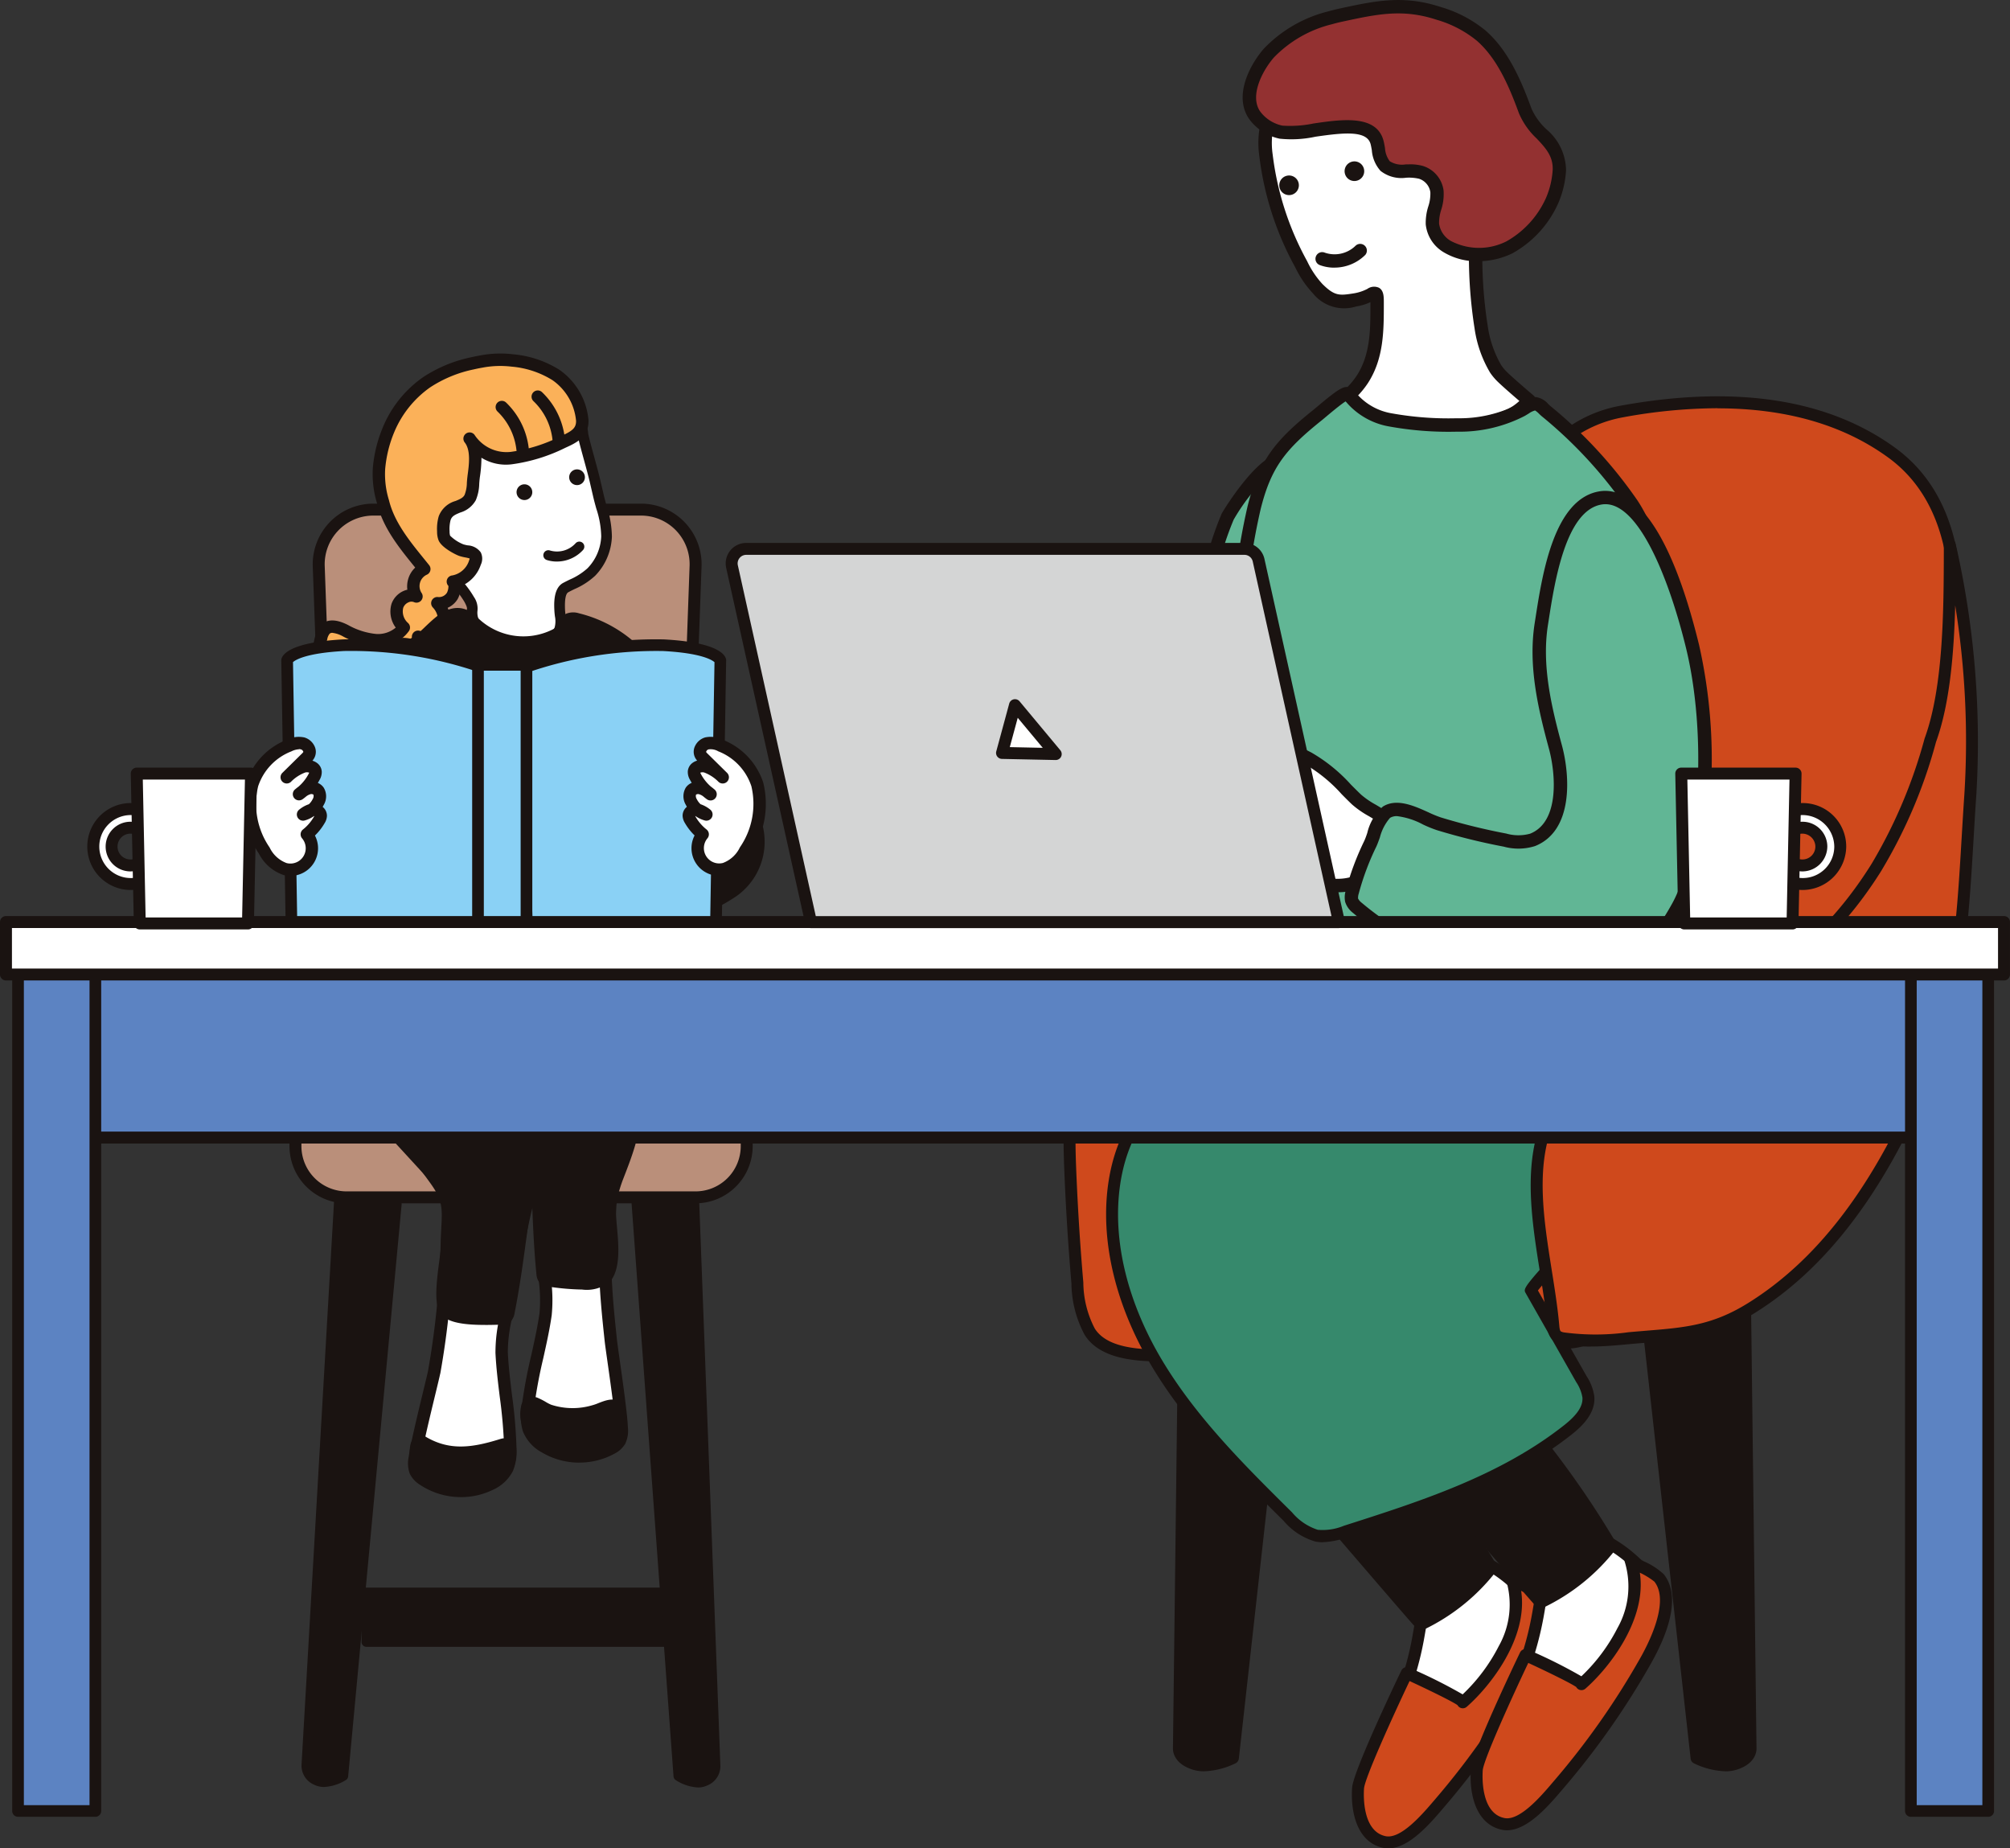 <svg id="グループ_88" data-name="グループ 88" xmlns="http://www.w3.org/2000/svg" xmlns:xlink="http://www.w3.org/1999/xlink" width="194.257" height="178.597" viewBox="0 0 194.257 178.597">
  <rect x="0" y="0" width="194.257" height="178.597" fill="#333333" stroke="none"/>
  <defs>
    <clipPath id="clip-path">
      <rect id="長方形_974" data-name="長方形 974" width="194.257" height="178.597" fill="none"/>
    </clipPath>
  </defs>
  <g id="グループ_87" data-name="グループ 87" clip-path="url(#clip-path)">
    <path id="パス_329" data-name="パス 329" d="M195.347,224.991a30.03,30.03,0,0,1-3.658,9.737c-.941,1.593-2.072,3.462-1.336,5.16a3.557,3.557,0,0,0,3.809,1.795c1.493-.227,3.828-2.938,4.816-4.08,4.5-5.2,7.486-11.056,7.762-13.86a3.145,3.145,0,0,0-1.209-3.364,13.288,13.288,0,0,0-3.238-2.611c-5.9-2.984-6.11,2.75-6.946,7.223" transform="translate(-58.318 -66.546)" fill="#fff"/>
    <path id="パス_330" data-name="パス 330" d="M193.309,242.049a3.981,3.981,0,0,1-3.741-2.187c-.844-1.945.36-3.98,1.328-5.616l.04-.068a29.279,29.279,0,0,0,3.588-9.55c.087-.467.168-.949.249-1.432.471-2.823.959-5.743,2.939-6.745,1.179-.6,2.679-.418,4.585.545a13.883,13.883,0,0,1,3.385,2.718,4.8,4.8,0,0,1,1.3,1.811,4.468,4.468,0,0,1,.089,1.888l-.013.13c-.363,3.7-4.34,10.067-7.9,14.182l-.019.021c-1.707,1.975-3.654,4.024-5.147,4.251a4.515,4.515,0,0,1-.684.051m2.349-17.208a30.422,30.422,0,0,1-3.729,9.925l-.04.068c-.877,1.484-1.872,3.165-1.263,4.569a3,3,0,0,0,3.193,1.454c1.273-.194,3.662-2.957,4.447-3.865l.019-.022c4.445-5.139,7.367-10.919,7.623-13.539l.014-.133a3.507,3.507,0,0,0-.036-1.407,3.879,3.879,0,0,0-1.02-1.358,12.8,12.8,0,0,0-3.091-2.5c-1.534-.776-2.726-.959-3.543-.546-1.459.738-1.9,3.364-2.322,5.9-.082.492-.164.98-.252,1.454" transform="translate(-58.062 -66.29)" fill="#1a1311"/>
    <path id="パス_331" data-name="パス 331" d="M188.118,212.883a18.875,18.875,0,0,0,6.733-5.414,89.7,89.7,0,0,0-20.456-23.736,5.349,5.349,0,0,0-1.839-1.113,5.571,5.571,0,0,0-3.762.764c-8.1,3.79.891,8.876,4.571,12.544,1.444,1.439,14.666,17,14.752,16.956" transform="translate(-50.77 -55.983)" fill="#1a1311"/>
    <path id="パス_332" data-name="パス 332" d="M187.828,213.243c-.266,0-.48-.242-.908-.727-.29-.328-.7-.8-1.208-1.386-1.007-1.163-2.379-2.758-3.86-4.48-3.741-4.349-8.4-9.762-9.195-10.558-.677-.675-1.545-1.4-2.465-2.177-2.762-2.32-5.893-4.951-5.542-7.618.193-1.473,1.374-2.7,3.61-3.744,1.054-.493,2.648-1.238,4.193-.8a5.972,5.972,0,0,1,2.06,1.228,89.811,89.811,0,0,1,20.6,23.9.616.616,0,0,1-.044.693,19.506,19.506,0,0,1-6.953,5.591.662.662,0,0,1-.284.076m-.249-1.19h0m-16.122-29.2a6.74,6.74,0,0,0-2.674.817c-1.8.842-2.777,1.78-2.91,2.787-.262,2,2.593,4.4,5.113,6.514.94.79,1.828,1.536,2.542,2.248.833.83,5.31,6.035,9.26,10.628,2.177,2.53,4.417,5.135,5.194,6.009a18.275,18.275,0,0,0,5.848-4.709,88.583,88.583,0,0,0-20.1-23.207,4.835,4.835,0,0,0-1.618-1,2.391,2.391,0,0,0-.659-.088" transform="translate(-50.498 -55.711)" fill="#1a1311"/>
    <path id="パス_333" data-name="パス 333" d="M194.017,229.147s5.673,2.6,5.42,2.819c2.681-2.346,6.4-7.48,4.735-11.975.12.24,2.332,1.16,2.765,1.707,1.652,2.088-.146,5.942-1.249,7.911a74.9,74.9,0,0,1-8.408,12.008c-1.263,1.478-3.526,4.25-5.427,3.844-2.256-.481-2.666-3.274-2.537-5.206.1-1.489,4.7-11.108,4.7-11.108" transform="translate(-58.065 -67.481)" fill="#cf491c"/>
    <path id="パス_334" data-name="パス 334" d="M191.977,245.823a2.4,2.4,0,0,1-.5-.052c-2.458-.524-3.157-3.344-2.992-5.809.1-1.522,3.979-9.7,4.756-11.319a.578.578,0,0,1,.761-.276,48.622,48.622,0,0,1,5.167,2.576,17.114,17.114,0,0,0,3.493-4.669,8.174,8.174,0,0,0,.714-6.337.577.577,0,0,1,.987-.567c.125.089.523.3.818.452a6.863,6.863,0,0,1,1.954,1.264c1.739,2.2.309,5.862-1.2,8.551a75.534,75.534,0,0,1-8.473,12.1l-.162.19c-1.265,1.486-3.318,3.9-5.324,3.9m2.06-16.168c-1.765,3.717-4.337,9.425-4.4,10.384-.046.685-.161,4.126,2.08,4.6,1.485.315,3.58-2.142,4.706-3.463l.163-.191a74.3,74.3,0,0,0,8.343-11.916c.879-1.569,2.765-5.418,1.3-7.27a7.253,7.253,0,0,0-1.407-.864c.7,4.56-2.993,9.224-5.258,11.206h0a.577.577,0,0,1-.815-.054.6.6,0,0,1-.074-.106c-.486-.345-2.593-1.384-4.635-2.33m10.395-10.178h0" transform="translate(-57.81 -67.226)" fill="#1a1311"/>
    <path id="パス_335" data-name="パス 335" d="M212.011,221.926a30.032,30.032,0,0,1-3.658,9.737c-.941,1.593-2.072,3.462-1.336,5.16a3.557,3.557,0,0,0,3.809,1.795c1.493-.227,3.828-2.938,4.816-4.08,4.5-5.2,7.486-11.056,7.762-13.86a3.145,3.145,0,0,0-1.209-3.364,13.29,13.29,0,0,0-3.238-2.611c-5.9-2.984-6.11,2.751-6.946,7.223" transform="translate(-63.429 -65.606)" fill="#fff"/>
    <path id="パス_336" data-name="パス 336" d="M209.974,238.984a3.981,3.981,0,0,1-3.742-2.187c-.844-1.945.361-3.98,1.328-5.616l.04-.068a29.279,29.279,0,0,0,3.588-9.55c.087-.467.168-.948.248-1.432.472-2.823.96-5.743,2.94-6.745,1.179-.6,2.678-.419,4.585.545a13.883,13.883,0,0,1,3.385,2.718,4.806,4.806,0,0,1,1.3,1.811,4.468,4.468,0,0,1,.089,1.888l-.013.13c-.363,3.7-4.34,10.067-7.9,14.182l-.021.024c-1.708,1.974-3.654,4.022-5.146,4.249a4.511,4.511,0,0,1-.684.051m2.349-17.208h0a30.422,30.422,0,0,1-3.729,9.925l-.04.068c-.877,1.484-1.872,3.165-1.263,4.569a3,3,0,0,0,3.193,1.454c1.272-.193,3.661-2.955,4.446-3.863l.021-.024c4.445-5.139,7.367-10.919,7.623-13.539l.014-.133a3.506,3.506,0,0,0-.036-1.407,3.879,3.879,0,0,0-1.02-1.358,12.8,12.8,0,0,0-3.091-2.5c-1.534-.776-2.726-.959-3.543-.546-1.459.738-1.9,3.365-2.322,5.905-.082.491-.164.98-.252,1.454" transform="translate(-63.174 -65.35)" fill="#1a1311"/>
    <path id="パス_337" data-name="パス 337" d="M204.782,209.818a18.875,18.875,0,0,0,6.733-5.414,89.7,89.7,0,0,0-20.456-23.736,5.349,5.349,0,0,0-1.839-1.113,5.571,5.571,0,0,0-3.762.764c-8.1,3.79.891,8.876,4.571,12.544,1.444,1.439,14.666,17,14.752,16.956" transform="translate(-55.882 -55.043)" fill="#1a1311"/>
    <path id="パス_338" data-name="パス 338" d="M204.492,210.179c-.266,0-.48-.242-.907-.727-.29-.329-.7-.8-1.208-1.386-1.007-1.163-2.379-2.758-3.86-4.48-3.741-4.349-8.4-9.762-9.195-10.558-.677-.675-1.545-1.4-2.465-2.178-2.762-2.32-5.893-4.951-5.542-7.618.193-1.473,1.374-2.7,3.61-3.744,1.054-.493,2.648-1.238,4.193-.8a5.972,5.972,0,0,1,2.06,1.228,89.819,89.819,0,0,1,20.6,23.9.617.617,0,0,1-.044.694,19.506,19.506,0,0,1-6.953,5.591.663.663,0,0,1-.284.076m-.249-1.19h0m-16.122-29.2a6.739,6.739,0,0,0-2.674.817c-1.8.842-2.777,1.78-2.91,2.787-.262,2,2.593,4.4,5.113,6.514.94.79,1.828,1.536,2.542,2.248.833.83,5.31,6.035,9.26,10.628,2.177,2.53,4.417,5.135,5.194,6.009a18.275,18.275,0,0,0,5.848-4.709,88.573,88.573,0,0,0-20.1-23.207,4.836,4.836,0,0,0-1.618-1,2.392,2.392,0,0,0-.659-.088" transform="translate(-55.609 -54.771)" fill="#1a1311"/>
    <path id="パス_339" data-name="パス 339" d="M210.569,226.625s5.673,2.6,5.42,2.819c2.681-2.346,6.4-7.48,4.735-11.975.12.241,2.332,1.161,2.765,1.707,1.652,2.088-.146,5.942-1.249,7.911a74.9,74.9,0,0,1-8.408,12.008c-1.263,1.478-3.526,4.25-5.428,3.844-2.257-.481-2.666-3.274-2.537-5.206.1-1.489,4.7-11.108,4.7-11.108" transform="translate(-63.143 -66.708)" fill="#cf491c"/>
    <path id="パス_340" data-name="パス 340" d="M208.528,243.3a2.349,2.349,0,0,1-.5-.052c-2.458-.523-3.157-3.344-2.992-5.809.1-1.522,3.979-9.7,4.756-11.319a.577.577,0,0,1,.761-.275,48.607,48.607,0,0,1,5.167,2.575,17.115,17.115,0,0,0,3.493-4.669,8.171,8.171,0,0,0,.714-6.337.577.577,0,0,1,.987-.567c.126.089.523.3.818.453a6.864,6.864,0,0,1,1.954,1.263c1.739,2.2.308,5.862-1.2,8.551a75.509,75.509,0,0,1-8.473,12.1l-.163.191c-1.265,1.486-3.318,3.895-5.324,3.895m2.061-16.168c-1.765,3.717-4.337,9.425-4.4,10.384-.046.685-.161,4.126,2.081,4.6,1.484.318,3.579-2.142,4.7-3.463l.164-.192a74.3,74.3,0,0,0,8.343-11.915c.878-1.57,2.765-5.419,1.3-7.271a7.289,7.289,0,0,0-1.407-.864c.7,4.56-2.993,9.224-5.259,11.207h0a.579.579,0,0,1-.889-.161c-.486-.344-2.593-1.383-4.635-2.329m10.395-10.178h0" transform="translate(-62.887 -66.452)" fill="#1a1311"/>
    <path id="パス_341" data-name="パス 341" d="M79.462,115.274H45.829L44.436,76.453a5.278,5.278,0,0,1,5.12-5.422H75.735a5.277,5.277,0,0,1,5.12,5.422Z" transform="translate(-13.631 -21.789)" fill="#ba8f7a"/>
    <path id="パス_342" data-name="パス 342" d="M79.206,115.6H45.573a.578.578,0,0,1-.577-.557L43.6,76.219a5.866,5.866,0,0,1,5.7-6.02H75.479a5.86,5.86,0,0,1,5.7,6l-1.393,38.843a.577.577,0,0,1-.577.557M46.13,114.442H78.649l1.373-38.265a4.7,4.7,0,0,0-4.543-4.824H49.3A4.706,4.706,0,0,0,44.757,76.2Z" transform="translate(-13.375 -21.533)" fill="#1a1311"/>
    <rect id="長方形_968" data-name="長方形 968" width="29.894" height="4.783" transform="translate(35.413 153.872)" fill="#1a1311"/>
    <path id="パス_343" data-name="パス 343" d="M80.768,227H50.874a.471.471,0,0,1-.471-.471v-4.783a.471.471,0,0,1,.471-.471H80.768a.471.471,0,0,1,.471.471v4.783a.471.471,0,0,1-.471.471m-29.424-.941H80.3v-3.841H51.344Z" transform="translate(-15.461 -67.876)" fill="#1a1311"/>
    <path id="パス_344" data-name="パス 344" d="M45.889,166.642l-3.176,55.019a1.535,1.535,0,0,0,.966,1.486c1.088.545,2.6-.433,2.6-.433l5.167-55.244Z" transform="translate(-13.101 -51.117)" fill="#1a1311"/>
    <path id="パス_345" data-name="パス 345" d="M44.216,223.573a2.118,2.118,0,0,1-.956-.213,2.006,2.006,0,0,1-1.226-1.942l3.176-55.012a.475.475,0,0,1,.173-.338.468.468,0,0,1,.366-.1l5.558.828a.47.47,0,0,1,.4.509L46.54,222.549a.47.47,0,0,1-.214.352,4.438,4.438,0,0,1-2.111.672m1.905-56.6L42.973,221.48c0,.011,0,.022,0,.033a1.076,1.076,0,0,0,.711,1.005,2.412,2.412,0,0,0,1.944-.3l5.1-54.56ZM42.5,221.453h0Z" transform="translate(-12.892 -50.909)" fill="#1a1311"/>
    <path id="パス_346" data-name="パス 346" d="M94.3,166.685l2.068,55.072a1.535,1.535,0,0,1-1,1.466c-1.1.522-2.592-.487-2.592-.487L88.727,167.4Z" transform="translate(-27.217 -51.13)" fill="#1a1311"/>
    <path id="パス_347" data-name="パス 347" d="M94.457,223.633a4.383,4.383,0,0,1-2.15-.715.47.47,0,0,1-.206-.356l-4.053-55.337a.471.471,0,0,1,.41-.5l5.573-.715a.471.471,0,0,1,.53.449l2.068,55.065a2.006,2.006,0,0,1-1.264,1.915,2.1,2.1,0,0,1-.908.194m-1.434-1.38a2.406,2.406,0,0,0,1.938.336,1.069,1.069,0,0,0,.731-.991l0-.033L93.64,167.009l-4.621.593Z" transform="translate(-27.008 -50.922)" fill="#1a1311"/>
    <path id="パス_348" data-name="パス 348" d="M79.633,162.311H46.355a5.167,5.167,0,1,1,0-10.334H79.633a5.167,5.167,0,1,1,0,10.334" transform="translate(-12.634 -46.618)" fill="#ba8f7a"/>
    <path id="パス_349" data-name="パス 349" d="M79.6,162.633H45.876a5.529,5.529,0,0,1-5.522-5.522v-.445a5.529,5.529,0,0,1,5.522-5.522H79.6a5.529,5.529,0,0,1,5.522,5.522v.445a5.529,5.529,0,0,1-5.522,5.522M45.876,152.3a4.372,4.372,0,0,0-4.367,4.367v.445a4.372,4.372,0,0,0,4.367,4.367H79.6a4.372,4.372,0,0,0,4.367-4.367v-.445A4.372,4.372,0,0,0,79.6,152.3Z" transform="translate(-12.378 -46.363)" fill="#1a1311"/>
    <path id="パス_350" data-name="パス 350" d="M81.576,174.608c-.522-4.891-1.183-11.169.634-15.846,1.38-3.553,3.219-8.13-.7-11.038-2.817-2.089-6.769.125-7.753,3.16-.689,2.124.147,4.65.48,6.8.482,3.107.546,6.324.788,9.457a23.291,23.291,0,0,1,.241,4.932c-.437,3.014-1.371,5.962-1.72,9.025a4.6,4.6,0,0,0,.089,2.06,3.5,3.5,0,0,0,1.561,1.72,6.552,6.552,0,0,0,6.391.15,2.047,2.047,0,0,0,.853-.739,2.437,2.437,0,0,0,.186-1.3c-.076-1.806-.945-7.389-1.05-8.377" transform="translate(-22.538 -45.062)" fill="#fff"/>
    <path id="パス_351" data-name="パス 351" d="M78.265,186.121a7.054,7.054,0,0,1-3.644-1,4,4,0,0,1-1.816-2.033,5.076,5.076,0,0,1-.12-2.329,48.382,48.382,0,0,1,.925-4.987c.3-1.329.6-2.7.8-4.056a14.121,14.121,0,0,0-.111-3.459c-.049-.442-.1-.9-.134-1.341-.073-.95-.132-1.921-.188-2.861-.129-2.167-.263-4.408-.6-6.551-.073-.477-.173-.971-.277-1.494-.356-1.778-.76-3.793-.18-5.582a6.648,6.648,0,0,1,4.2-4.13,4.851,4.851,0,0,1,4.48.674c4.241,3.146,2.339,8.038.951,11.61l-.049.126c-1.771,4.56-1.093,10.922-.6,15.566.031.291.133,1.01.262,1.922.294,2.073.738,5.208.791,6.494a2.97,2.97,0,0,1-.261,1.621,2.615,2.615,0,0,1-1.09.973,7.021,7.021,0,0,1-3.344.833m.495-38.882a4.161,4.161,0,0,0-1.272.207,5.488,5.488,0,0,0-3.425,3.356c-.483,1.491-.128,3.263.216,4.977.107.537.209,1.043.287,1.546.341,2.2.476,4.468.607,6.663.056.934.114,1.9.186,2.84.033.419.08.847.131,1.3a14.987,14.987,0,0,1,.106,3.765c-.2,1.4-.513,2.794-.813,4.144a47.329,47.329,0,0,0-.9,4.863,4.067,4.067,0,0,0,.058,1.789,2.985,2.985,0,0,0,1.307,1.409,5.918,5.918,0,0,0,5.794.136,1.542,1.542,0,0,0,.616-.5,1.961,1.961,0,0,0,.11-.984c-.051-1.227-.49-4.327-.781-6.377-.13-.921-.234-1.65-.267-1.961-.509-4.767-1.206-11.3.671-16.127l.049-.127c1.386-3.567,2.958-7.611-.547-10.212a3.528,3.528,0,0,0-2.128-.7" transform="translate(-22.273 -44.796)" fill="#1a1311"/>
    <path id="パス_352" data-name="パス 352" d="M75.558,168.979a1.648,1.648,0,0,0,.48.112c1.185.138,4.56.642,5.373-.358,1.123-1.382.476-4.523.436-6.181-.079-3.281,1.7-5.615,1.8-8.963a8.762,8.762,0,0,0-1.431-5.372,1.622,1.622,0,0,0-.663-.6,1.836,1.836,0,0,0-.776-.076c-4.172.184-6.677,1.93-6.354,6.575.347,4.731.284,9.463.752,14.184a1.009,1.009,0,0,0,.131.48.6.6,0,0,0,.254.2" transform="translate(-22.82 -45.254)" fill="#1a1311"/>
    <path id="パス_353" data-name="パス 353" d="M78.862,169.629a23.919,23.919,0,0,1-2.813-.219l-.3-.036a2.137,2.137,0,0,1-.631-.155,1.108,1.108,0,0,1-.465-.377,1.482,1.482,0,0,1-.22-.722c-.266-2.682-.363-5.405-.457-8.038-.071-2.02-.146-4.11-.3-6.16a6.664,6.664,0,0,1,1.357-5.068c1.136-1.272,2.93-1.945,5.488-2.058a2.288,2.288,0,0,1,.991.114,2.089,2.089,0,0,1,.889.78,9.348,9.348,0,0,1,1.527,5.687,15.874,15.874,0,0,1-.939,4.49,13.194,13.194,0,0,0-.86,4.445c.008.36.049.812.092,1.292.159,1.781.357,4-.642,5.226a3.51,3.51,0,0,1-2.72.8M80.8,147.817c-.073,0-.15,0-.226.006-2.266.1-3.825.661-4.767,1.716a5.626,5.626,0,0,0-1.1,4.311c.152,2.067.227,4.166.3,6.2.094,2.618.189,5.323.452,7.973a.95.95,0,0,0,.043.238.128.128,0,0,0,.042.025h0a1.246,1.246,0,0,0,.327.07l.305.037c2.679.329,4.23.259,4.609-.208.736-.9.551-2.975.416-4.487-.044-.5-.086-.964-.095-1.357a14.189,14.189,0,0,1,.907-4.781,15.067,15.067,0,0,0,.892-4.209,8.333,8.333,0,0,0-1.335-5.058,1.2,1.2,0,0,0-.438-.426.927.927,0,0,0-.335-.046" transform="translate(-22.592 -45.027)" fill="#1a1311"/>
    <path id="パス_354" data-name="パス 354" d="M74.325,195.513c.429.176.906.518,1.252.641a7.22,7.22,0,0,0,4.281.061c.573-.125,1.613-.765,2.15-.438.64.39.621,2.017.478,2.619-.987,4.146-10.026,1.933-9.156-2.413.132-.659.537-.659,1-.471" transform="translate(-22.476 -59.94)" fill="#1a1311"/>
    <path id="パス_355" data-name="パス 355" d="M78.707,200.882a7.485,7.485,0,0,1-1.588-.174c-2.634-.577-5.034-2.5-4.522-5.052a1.189,1.189,0,0,1,.57-.877,1.338,1.338,0,0,1,1.125.031,6.359,6.359,0,0,1,.7.362,4.155,4.155,0,0,0,.525.271,6.711,6.711,0,0,0,4,.043,4.3,4.3,0,0,0,.539-.189c.621-.244,1.394-.549,1.988-.186.966.589.857,2.563.711,3.177-.441,1.854-2.2,2.594-4.051,2.594m-5.049-5.19a.617.617,0,0,0-.053.166c-.381,1.9,1.59,3.376,3.735,3.845,1.842.4,4.01.058,4.417-1.653.153-.644.046-1.883-.245-2.06-.157-.095-.8.157-1.077.266a5.068,5.068,0,0,1-.7.236,7.7,7.7,0,0,1-4.564-.079,4.673,4.673,0,0,1-.689-.346,5.427,5.427,0,0,0-.586-.3.8.8,0,0,0-.243-.07" transform="translate(-22.248 -59.712)" fill="#1a1311"/>
    <path id="パス_356" data-name="パス 356" d="M58.257,178.2a82.206,82.206,0,0,0,1.253-13.08c.107-2.465.364-3.453-1.064-5.459-1.353-1.9-2.833-3.722-4.245-5.579a4.377,4.377,0,0,1-1.016-1.952,2.974,2.974,0,0,1,1.934-2.915c2.908-1.253,6.946-.261,9.5,1.353a8.282,8.282,0,0,1,3.721,4.776c.48,2.181-.6,4.614-1.136,6.721-.781,3.046-1.156,6.242-1.7,9.336a23.281,23.281,0,0,0-.718,4.886c.143,3.043.787,6.067.837,9.149a4.588,4.588,0,0,1-.288,2.041,3.492,3.492,0,0,1-1.72,1.561,6.551,6.551,0,0,1-6.376-.469,2.049,2.049,0,0,1-.777-.818,2.445,2.445,0,0,1-.059-1.314c.25-1.79,1.655-7.263,1.857-8.237" transform="translate(-16.308 -45.597)" fill="#fff"/>
    <path id="パス_357" data-name="パス 357" d="M60.588,189.985a7.079,7.079,0,0,1-3.953-1.188,2.616,2.616,0,0,1-.991-1.075,2.972,2.972,0,0,1-.1-1.638c.178-1.274.893-4.228,1.415-6.384.217-.9.388-1.6.448-1.891a80.467,80.467,0,0,0,1.23-12.711l.012-.275c.012-.29.027-.56.041-.814.1-1.888.145-2.67-.995-4.271-.894-1.257-1.865-2.5-2.8-3.712-.479-.616-.958-1.232-1.43-1.852a4.918,4.918,0,0,1-1.133-2.232,3.579,3.579,0,0,1,2.291-3.549c3.208-1.383,7.461-.245,10.054,1.4a8.959,8.959,0,0,1,3.986,5.154c.4,1.837-.193,3.8-.72,5.539-.155.51-.3.992-.421,1.46-.539,2.1-.889,4.318-1.227,6.463-.147.93-.3,1.891-.464,2.828-.076.435-.171.885-.263,1.321a14.162,14.162,0,0,0-.446,3.433c.064,1.366.236,2.763.4,4.115a48.347,48.347,0,0,1,.437,5.052,5.086,5.086,0,0,1-.344,2.306,4.015,4.015,0,0,1-2,1.848,6.986,6.986,0,0,1-3.018.675m-2.009-11.932c-.063.306-.236,1.023-.456,1.93-.487,2.012-1.224,5.052-1.393,6.268a1.965,1.965,0,0,0,.014.991,1.548,1.548,0,0,0,.564.562,5.922,5.922,0,0,0,5.78.425,2.976,2.976,0,0,0,1.436-1.275,4.052,4.052,0,0,0,.231-1.776,47.458,47.458,0,0,0-.428-4.927c-.168-1.373-.342-2.794-.409-4.2a14.993,14.993,0,0,1,.471-3.738c.094-.445.183-.865.256-1.28.163-.928.314-1.884.46-2.808.343-2.172.7-4.418,1.25-6.574.126-.493.277-.987.435-1.511.507-1.672,1.033-3.4.7-4.932a7.732,7.732,0,0,0-3.456-4.4c-2.41-1.526-6.254-2.466-8.937-1.309a2.407,2.407,0,0,0-1.578,2.281,3.943,3.943,0,0,0,.9,1.671c.469.616.946,1.229,1.422,1.842.946,1.216,1.924,2.474,2.834,3.752,1.383,1.943,1.32,3.106,1.215,5.032-.013.25-.028.515-.04.8l-.012.275a81.379,81.379,0,0,1-1.253,12.9" transform="translate(-16.043 -45.33)" fill="#1a1311"/>
    <path id="パス_358" data-name="パス 358" d="M64.615,172.511a1.643,1.643,0,0,1-.488.065c-1.193.023-4.6.2-5.314-.876-.686-1.035.023-4.589.119-5.815.217-2.758,1-4.7-1.079-6.959l-4.482-4.88a5.988,5.988,0,0,1-1.7-2.711c-.406-2.041,1.527-3.971,3.586-4.271s4.1.59,5.905,1.624c3.642,2.085,6.646,4.725,6.027,9.136-.8,4.675-1.2,9.391-2.121,14.045a1.006,1.006,0,0,1-.177.465.6.6,0,0,1-.272.176" transform="translate(-15.832 -45.093)" fill="#1a1311"/>
    <path id="パス_359" data-name="パス 359" d="M62.5,172.886c-1.893,0-3.715-.179-4.345-1.129-.591-.893-.393-2.819-.095-5.057.059-.442.11-.824.13-1.082.042-.526.1-1.016.161-1.49.245-1.983.423-3.416-1.106-5.08l-4.482-4.881a6.457,6.457,0,0,1-1.83-2.959,3.646,3.646,0,0,1,.663-2.821,5.146,5.146,0,0,1,3.354-2.059c2.326-.336,4.554.724,6.234,1.686,3.29,1.884,6.978,4.684,6.281,9.655-.35,2.042-.627,4.113-.894,6.117-.348,2.611-.709,5.312-1.233,7.956a1.469,1.469,0,0,1-.29.7,1.116,1.116,0,0,1-.5.331,2.157,2.157,0,0,1-.644.092l-.3.007c-.366.01-.738.016-1.108.016m-6.653-25.593a5.14,5.14,0,0,0-.749.053,4.081,4.081,0,0,0-2.661,1.635,2.62,2.62,0,0,0-.494,2.026,5.6,5.6,0,0,0,1.579,2.465L58,158.351c1.85,2.015,1.627,3.816,1.368,5.9-.057.462-.116.941-.156,1.444-.022.286-.075.681-.136,1.138-.172,1.3-.494,3.709-.067,4.353.333.5,1.87.722,4.569.654l.306-.007a1.279,1.279,0,0,0,.333-.038.122.122,0,0,0,.044-.022.924.924,0,0,0,.066-.233c.518-2.611.876-5.3,1.222-7.891.269-2.013.546-4.1.9-6.14.6-4.318-2.58-6.773-5.776-8.6a10.166,10.166,0,0,0-4.827-1.614" transform="translate(-15.605 -44.866)" fill="#1a1311"/>
    <path id="パス_360" data-name="パス 360" d="M94.43,112.806c-.4.258-.84.507-1.316.752-4.375,2.247-7.45-.008-10.322-3.258-2.894-3.274-3.812-7.841-4.215-12.064-.209-2.193-.261-4.4-.285-6.6-.01-.92-.224-4.954.7-5.359a1.314,1.314,0,0,1,.833.01,12.182,12.182,0,0,1,5.744,3.265c2.058,2.09,3.247,4.8,4.627,7.345,1.284,2.365,3.249,3.865,4.909,5.978a11.531,11.531,0,0,1,1.93,3.147,5.855,5.855,0,0,1-2.6,6.784" transform="translate(-24.007 -26.446)" fill="#1a1311"/>
    <path id="パス_361" data-name="パス 361" d="M89.472,114.792c-3.033,0-5.4-2.107-7.395-4.358-3.158-3.574-3.991-8.506-4.362-12.4-.214-2.238-.265-4.519-.288-6.65,0-.1,0-.227-.008-.385-.078-3.091.073-5.094,1.067-5.529A1.846,1.846,0,0,1,79.7,85.44a12.7,12.7,0,0,1,6.029,3.427,24.267,24.267,0,0,1,3.958,6.025c.254.487.508.974.769,1.454a17.808,17.808,0,0,0,2.9,3.68c.652.693,1.326,1.409,1.957,2.214a12.089,12.089,0,0,1,2.024,3.314,6.435,6.435,0,0,1-2.845,7.491c-.4.261-.85.516-1.367.782a7.943,7.943,0,0,1-3.651.965M78.989,86.555c-.152.171-.459.943-.37,4.408,0,.165.007.3.008.4.023,2.105.073,4.356.282,6.549.356,3.717,1.138,8.409,4.067,11.724s5.7,5.127,9.6,3.121c.481-.247.895-.484,1.264-.723a5.242,5.242,0,0,0,2.365-6.078,11.068,11.068,0,0,0-1.837-2.978c-.6-.763-1.254-1.459-1.888-2.133A18.986,18.986,0,0,1,89.4,96.919c-.265-.486-.521-.978-.779-1.471a23.4,23.4,0,0,0-3.749-5.739,11.661,11.661,0,0,0-5.459-3.1,1.256,1.256,0,0,0-.427-.051" transform="translate(-23.742 -26.18)" fill="#1a1311"/>
    <path id="パス_362" data-name="パス 362" d="M74.859,63.353q.179.771.358,1.541a15.453,15.453,0,0,1,.772,3.9,5.169,5.169,0,0,1-1.472,3.426,9.534,9.534,0,0,1-2.475,1.5c-.649.345-.613,1.549-.581,2.195a4.411,4.411,0,0,1-.014,1.858,2.1,2.1,0,0,1-.755.874,7.665,7.665,0,0,1-2.688,1.219A4.918,4.918,0,0,1,65,79.128a3.931,3.931,0,0,1-1.906-2.336c-.29-1.177.218-.8-.364-1.915-.946-1.807-2.844-2.74-3.882-4.427A14.257,14.257,0,0,1,56.7,64.783a8.558,8.558,0,0,1,1.271-5.837,9.746,9.746,0,0,1,6-3.621,9.36,9.36,0,0,1,4.048.381c.592.167,1.178.479,1.766.609a18.1,18.1,0,0,1,2.126.408c1.514.526,1.547,1.2,1.877,2.583.222.935.852,3.11,1.07,4.047" transform="translate(-17.371 -16.944)" fill="#fff"/>
    <path id="パス_363" data-name="パス 363" d="M67.306,80.193a6.022,6.022,0,0,1-2.8-.847,4.408,4.408,0,0,1-2.148-2.658,2.731,2.731,0,0,1-.092-1.091c.017-.144.026-.224-.228-.709a8.611,8.611,0,0,0-1.934-2.243,10.548,10.548,0,0,1-1.931-2.153,14.74,14.74,0,0,1-2.213-5.875,9,9,0,0,1,1.357-6.189,10.257,10.257,0,0,1,6.338-3.839,9.641,9.641,0,0,1,4.274.394,8.878,8.878,0,0,1,.839.3,6.186,6.186,0,0,0,.9.3c.258.057.515.093.788.13a7.081,7.081,0,0,1,1.4.294,2.874,2.874,0,0,1,2.135,2.634l.073.316c.105.444.311,1.2.511,1.929.218.8.444,1.627.559,2.12l.358,1.541c.081.347.181.7.277,1.049a9.934,9.934,0,0,1,.51,2.978,5.719,5.719,0,0,1-1.617,3.77,7.021,7.021,0,0,1-2.015,1.3c-.2.1-.4.195-.586.3-.175.093-.371.467-.309,1.716.008.158.027.319.046.48a3.17,3.17,0,0,1-.1,1.594,2.569,2.569,0,0,1-.93,1.1,8.2,8.2,0,0,1-2.889,1.307,2.931,2.931,0,0,1-.572.053M64.843,55.521a6.04,6.04,0,0,0-1.013.082,9.29,9.29,0,0,0-5.661,3.4,7.978,7.978,0,0,0-1.185,5.484,13.731,13.731,0,0,0,2.068,5.46,9.591,9.591,0,0,0,1.753,1.938,9.516,9.516,0,0,1,2.146,2.521,1.952,1.952,0,0,1,.339,1.305,1.717,1.717,0,0,0,.069.725,3.426,3.426,0,0,0,1.664,2.014,4.436,4.436,0,0,0,2.652.676A7.181,7.181,0,0,0,70.163,78a1.6,1.6,0,0,0,.58-.649,2.348,2.348,0,0,0,.028-1.093c-.021-.177-.042-.361-.051-.548-.032-.647-.107-2.164.853-2.675.2-.106.406-.209.615-.311a6.28,6.28,0,0,0,1.733-1.1,4.682,4.682,0,0,0,1.326-3.083,9.039,9.039,0,0,0-.472-2.671c-.1-.356-.2-.723-.288-1.093l-.358-1.541c-.11-.474-.334-1.292-.55-2.082-.211-.772-.41-1.5-.52-1.962l-.075-.323c-.266-1.154-.346-1.5-1.47-1.893a6.139,6.139,0,0,0-1.2-.246c-.281-.039-.571-.079-.869-.145a7.032,7.032,0,0,1-1.053-.352c-.258-.1-.5-.2-.741-.265a10.384,10.384,0,0,0-2.81-.452" transform="translate(-17.142 -16.715)" fill="#1a1311"/>
    <path id="パス_364" data-name="パス 364" d="M60.161,50.308a9.842,9.842,0,0,1,2.993-.107,9.427,9.427,0,0,1,4.216,1.4,5.991,5.991,0,0,1,2.549,4.417c.021,1.219-.934,1.64-1.89,2.076a16,16,0,0,1-4.957,1.538,4.317,4.317,0,0,1-4.046-1.879c.773.978.543,2.587.385,3.729a6.467,6.467,0,0,1-.329,1.958c-.522,1.079-2.066.743-2.471,2.008a3.849,3.849,0,0,0-.123,1.28,1.749,1.749,0,0,0,.1.634,3.784,3.784,0,0,0,1.637,1.171c.7.245,1.734.094,1.321,1.2a2.634,2.634,0,0,1-2.134,1.846c.318.225.131,1.066-.053,1.373a1.514,1.514,0,0,1-1.442.715,2.373,2.373,0,0,1,.471,2.567,1.657,1.657,0,0,1-2.34.668,3.121,3.121,0,0,1-.382,2.307,5.864,5.864,0,0,1-1.639,1.728,6.772,6.772,0,0,1-4.271,1.489,3.6,3.6,0,0,1-1.713-.494,3.458,3.458,0,0,1-1.468-2.211,6.09,6.09,0,0,1,.1-2.7,1.587,1.587,0,0,1,.442-.884c.519-.436,1.3-.132,1.906.166a7.577,7.577,0,0,0,2.945.922,3.042,3.042,0,0,0,2.706-1.219,2.079,2.079,0,0,1-.624-2.1,1.445,1.445,0,0,1,1.847-.9,1.808,1.808,0,0,1,.756-2.649c-1.573-1.967-3.387-4-4-6.509a9.048,9.048,0,0,1-.382-3.206A12.484,12.484,0,0,1,51.2,56.9a10.543,10.543,0,0,1,3.685-4.59,12.9,12.9,0,0,1,4.427-1.826c.282-.064.567-.123.853-.173" transform="translate(-13.639 -15.377)" fill="#fbb159"/>
    <path id="パス_365" data-name="パス 365" d="M47.742,82.771c-.094,0-.19,0-.286-.007a4.147,4.147,0,0,1-2-.583,4.046,4.046,0,0,1-1.737-2.593,6.575,6.575,0,0,1,.105-2.968,2.137,2.137,0,0,1,.638-1.2c.878-.738,2.1-.139,2.556.087a6.916,6.916,0,0,0,2.707.861,2.646,2.646,0,0,0,1.894-.614,2.6,2.6,0,0,1-.406-2.3,2.138,2.138,0,0,1,1.17-1.244,2.013,2.013,0,0,1,.359-.118,2.481,2.481,0,0,1,.076-1.011,2.444,2.444,0,0,1,.684-1.126l-.09-.111c-1.489-1.839-3.03-3.74-3.606-6.116a9.663,9.663,0,0,1-.4-3.4,13.057,13.057,0,0,1,.967-3.927,11.062,11.062,0,0,1,3.9-4.851,13.335,13.335,0,0,1,4.632-1.916c.3-.069.6-.13.885-.179a10.36,10.36,0,0,1,3.176-.11,10.055,10.055,0,0,1,4.46,1.491,6.631,6.631,0,0,1,2.824,4.912c.027,1.6-1.21,2.162-2.205,2.616l-.036.016a16.626,16.626,0,0,1-5.132,1.588,4.494,4.494,0,0,1-2.975-.627,12.58,12.58,0,0,1-.162,1.936l0,.027c-.023.168-.036.348-.051.539a4.314,4.314,0,0,1-.332,1.6,2.537,2.537,0,0,1-1.5,1.191c-.532.22-.815.352-.939.739a3.372,3.372,0,0,0-.094,1.081,1.288,1.288,0,0,0,.052.419,3.865,3.865,0,0,0,1.281.836,3.367,3.367,0,0,0,.434.1,1.65,1.65,0,0,1,1.247.678,1.378,1.378,0,0,1,0,1.2,3.431,3.431,0,0,1-1.924,2.069A2.577,2.577,0,0,1,57.6,73a2.128,2.128,0,0,1-.965.842,2.827,2.827,0,0,1,.015,2.4,2.346,2.346,0,0,1-1.558,1.2,2.208,2.208,0,0,1-.642.055,4,4,0,0,1-.538,1.753,6.389,6.389,0,0,1-1.8,1.911,7.554,7.554,0,0,1-4.373,1.613M45.5,76.257a.4.4,0,0,0-.261.078,1.162,1.162,0,0,0-.243.564,5.43,5.43,0,0,0-.1,2.433,2.846,2.846,0,0,0,1.2,1.83,3,3,0,0,0,1.427.4A6.219,6.219,0,0,0,51.4,80.194a5.244,5.244,0,0,0,1.475-1.546,2.519,2.519,0,0,0,.322-1.856.6.6,0,0,1,.941-.631.83.83,0,0,0,.684.109,1.146,1.146,0,0,0,.758-.567,1.784,1.784,0,0,0-.38-1.9.6.6,0,0,1,.532-1,.914.914,0,0,0,.842-.429,1.435,1.435,0,0,0,.138-.646.6.6,0,0,1,.379-1.016,2.116,2.116,0,0,0,1.622-1.459,1,1,0,0,0,.051-.178,3.181,3.181,0,0,0-.412-.1,4.338,4.338,0,0,1-.6-.148c-.338-.118-1.7-.794-1.993-1.506a2.3,2.3,0,0,1-.144-.85A4.365,4.365,0,0,1,55.773,65,2.429,2.429,0,0,1,57.4,63.519c.454-.187.74-.317.878-.6a3.32,3.32,0,0,0,.216-1.164c.015-.2.03-.409.059-.615l0-.027c.145-1.046.343-2.478-.265-3.247a.6.6,0,1,1,.941-.745,3.7,3.7,0,0,0,3.5,1.655,15.368,15.368,0,0,0,4.782-1.488l.036-.017c1.079-.492,1.517-.766,1.5-1.5a5.4,5.4,0,0,0-2.274-3.922,8.871,8.871,0,0,0-3.972-1.312,9.176,9.176,0,0,0-2.81.1c-.261.045-.538.1-.822.166a12.15,12.15,0,0,0-4.222,1.736,10,10,0,0,0-3.473,4.329,11.875,11.875,0,0,0-.876,3.567,8.46,8.46,0,0,0,.367,3.009c.514,2.114,1.967,3.909,3.373,5.644q.258.318.51.632a.6.6,0,0,1-.253.935,1.214,1.214,0,0,0-.493,1.728.6.6,0,0,1-.728.907.657.657,0,0,0-.521.021.931.931,0,0,0-.51.528,1.486,1.486,0,0,0,.468,1.472.6.6,0,0,1,.093.761,3.6,3.6,0,0,1-3.238,1.494,8.134,8.134,0,0,1-3.183-.983,2.73,2.73,0,0,0-.994-.323M59.9,50.042h0Z" transform="translate(-13.373 -15.112)" fill="#1a1311"/>
    <path id="パス_366" data-name="パス 366" d="M72.025,68.394a.76.76,0,1,1,.883.616.761.761,0,0,1-.883-.616" transform="translate(-22.09 -20.706)" fill="#1a1311"/>
    <path id="パス_367" data-name="パス 367" d="M79.359,66.314a.76.76,0,1,1,.881.614.761.761,0,0,1-.881-.614" transform="translate(-24.339 -20.067)" fill="#1a1311"/>
    <path id="パス_368" data-name="パス 368" d="M77.045,77.414a3.164,3.164,0,0,1-.962-.146.485.485,0,1,1,.294-.925,2.419,2.419,0,0,0,2.479-.688.485.485,0,1,1,.728.641,3.421,3.421,0,0,1-2.539,1.118" transform="translate(-23.234 -23.156)" fill="#1a1311"/>
    <path id="パス_369" data-name="パス 369" d="M57.51,86.49c-.668.56-1.3,1.261-1.908,1.708a6.622,6.622,0,0,0-3.249,5.113c-.727,4.268.015,8.831-1.054,13.029a64.789,64.789,0,0,0-1.787,11.944,9.851,9.851,0,0,0,.157,3.252,8.336,8.336,0,0,1,.608,2.392c-.017.5-.2.983-.228,1.482-.189,2.946,5.5,3.836,7.568,4.334a37.968,37.968,0,0,0,12.958.277c4.783-.609,11.86-2.587,9.024-8.856a6.62,6.62,0,0,1-.433-1.031,4.545,4.545,0,0,1-.071-1.365,84.829,84.829,0,0,0-1.076-15.177,37.233,37.233,0,0,0-2.873-10.675C74.1,90.654,72.5,87.936,70.26,86.674a6.914,6.914,0,0,1-9.339-.285c-1.246-1.3-2.371-.772-3.412.1" transform="translate(-15.169 -26.259)" fill="#1a1311"/>
    <path id="パス_370" data-name="パス 370" d="M64.036,130.778a29.526,29.526,0,0,1-6.826-.714c-.22-.053-.482-.111-.774-.175-2.6-.573-7.452-1.64-7.251-4.78a5.571,5.571,0,0,1,.124-.789,2.865,2.865,0,0,0-.229-2.11c-.089-.25-.182-.51-.255-.779a10.28,10.28,0,0,1-.177-3.45,65.347,65.347,0,0,1,1.8-12.053A30.762,30.762,0,0,0,51.1,98.89a39.245,39.245,0,0,1,.4-5.943,7.242,7.242,0,0,1,3.486-5.5,11.375,11.375,0,0,0,1.009-.89c.279-.266.568-.541.869-.794.589-.494,2.379-2,4.232-.057a6.318,6.318,0,0,0,8.5.26.6.6,0,0,1,.7-.083c1.907,1.076,3.635,3.268,5.134,6.517a37.419,37.419,0,0,1,2.923,10.847,86.282,86.282,0,0,1,1.081,15.283v.033a3.976,3.976,0,0,0,.053,1.153,3.9,3.9,0,0,0,.273.668c.043.089.085.178.126.268a5.621,5.621,0,0,1,.105,5.247c-1.606,2.873-6.107,4.006-9.6,4.451a50.985,50.985,0,0,1-6.348.426M59.112,85.937a2.492,2.492,0,0,0-1.481.749h0c-.272.229-.547.49-.813.744a12.135,12.135,0,0,1-1.125.988c-1.924,1.415-2.591,2.252-3.013,4.731a38.414,38.414,0,0,0-.379,5.76,31.6,31.6,0,0,1-.685,7.316,64.265,64.265,0,0,0-1.77,11.836,9.339,9.339,0,0,0,.137,3.054c.062.226.143.453.228.694a3.981,3.981,0,0,1,.272,2.756,4.556,4.556,0,0,0-.1.62c-.134,2.113,4.219,3.072,6.312,3.532.3.067.571.126.8.181,4.229,1.021,9.263.706,12.741.264,4.551-.58,7.642-1.946,8.7-3.847a4.442,4.442,0,0,0-.151-4.166c-.037-.082-.076-.164-.115-.245a4.887,4.887,0,0,1-.351-.881,4.978,4.978,0,0,1-.092-1.512v-.033a84.13,84.13,0,0,0-1.071-15.07,36.3,36.3,0,0,0-2.823-10.5c-1.294-2.8-2.732-4.736-4.279-5.757a7.494,7.494,0,0,1-9.834-.611,1.561,1.561,0,0,0-1.11-.6m-1.868.289h0Z" transform="translate(-14.904 -25.995)" fill="#1a1311"/>
    <path id="パス_371" data-name="パス 371" d="M46.8,119.662a14.545,14.545,0,0,1-3.24-5.907c-1.038-3.541.646-7.109,1.612-10.465.645-2.243,3.7-14.08,7.4-13.5,4.43.7,4.718,7,4.765,10.433A36.778,36.778,0,0,1,55.627,110.4a2.415,2.415,0,0,0-.085,1.45,2.1,2.1,0,0,0,.557.749c1.585,1.518,3.875,2.58,4.452,4.7a4.735,4.735,0,0,1-.524,3.409c-.737,1.387-1.716,2.822-3.2,3.158-3.054.69-6.612-1.347-8.926-3.2a10.7,10.7,0,0,1-1.094-1.009" transform="translate(-13.263 -27.537)" fill="#1a1311"/>
    <path id="パス_372" data-name="パス 372" d="M55.29,124.337c-3.3,0-6.636-2.347-8.034-3.465a11.408,11.408,0,0,1-1.156-1.065,15.151,15.151,0,0,1-3.379-6.15c-.889-3.034.071-5.992,1-8.851.219-.675.426-1.311.609-1.949.04-.141.091-.32.15-.53,3.515-12.569,6.2-13.663,7.923-13.394,5.133.806,5.234,8.225,5.272,11.017a36.839,36.839,0,0,1-1.737,10.343,1.951,1.951,0,0,0-.1,1.084,1.583,1.583,0,0,0,.409.525,18.34,18.34,0,0,0,1.48,1.224c1.316,1.014,2.676,2.063,3.136,3.748a5.3,5.3,0,0,1-.573,3.848c-.744,1.4-1.826,3.061-3.6,3.462a6.31,6.31,0,0,1-1.4.152M52.049,90.1c-1.159,0-3.4,1.789-6.412,12.545-.06.214-.111.4-.152.539-.19.659-.41,1.335-.622,1.989-.873,2.686-1.776,5.464-.991,8.142a13.944,13.944,0,0,0,3.1,5.662,10.01,10.01,0,0,0,1.033.953c1.461,1.168,5.207,3.808,8.418,3.08,1.3-.294,2.183-1.68,2.807-2.855a4.112,4.112,0,0,0,.475-2.969c-.354-1.3-1.5-2.18-2.711-3.114a19.468,19.468,0,0,1-1.577-1.307,2.672,2.672,0,0,1-.7-.974,2.934,2.934,0,0,1,.067-1.816,35.866,35.866,0,0,0,1.7-10.013c-.112-8.246-2.484-9.57-4.259-9.848a1.093,1.093,0,0,0-.169-.013" transform="translate(-12.996 -27.269)" fill="#1a1311"/>
    <path id="パス_373" data-name="パス 373" d="M76.731,59.707a.6.6,0,0,1-.6-.536,6.072,6.072,0,0,0-1.825-3.7.6.6,0,1,1,.827-.869,7.291,7.291,0,0,1,2.191,4.436.6.6,0,0,1-.532.661c-.022,0-.044,0-.065,0" transform="translate(-22.737 -16.7)" fill="#1a1311"/>
    <path id="パス_374" data-name="パス 374" d="M71.706,61.142a.6.6,0,0,1-.6-.536,6.072,6.072,0,0,0-1.825-3.7.6.6,0,1,1,.828-.869,7.294,7.294,0,0,1,2.19,4.436.6.6,0,0,1-.532.661c-.022,0-.044,0-.065,0" transform="translate(-21.196 -17.14)" fill="#1a1311"/>
    <path id="パス_375" data-name="パス 375" d="M89.684,110.855a.45.45,0,0,1-.45-.44,45.1,45.1,0,0,0-4.648-18.908.45.45,0,1,1,.806-.4A46.016,46.016,0,0,1,90.134,110.4a.449.449,0,0,1-.44.459Z" transform="translate(-25.932 -27.87)" fill="#fff"/>
    <path id="パス_376" data-name="パス 376" d="M63.361,118.523a.448.448,0,0,1-.293-.108l-4.76-4.082a2.667,2.667,0,0,1-.8-.968,2.54,2.54,0,0,1-.085-1.343,45.115,45.115,0,0,1,1.316-5.831c.295-1.077.6-2.191.848-3.293.838-3.7.817-6.55-.066-8.958a.45.45,0,1,1,.844-.31c.946,2.578.977,5.586.1,9.466-.254,1.121-.561,2.245-.858,3.332a44.245,44.245,0,0,0-1.293,5.713,1.79,1.79,0,0,0,.025.88,1.929,1.929,0,0,0,.557.629l4.76,4.081a.45.45,0,0,1-.293.792" transform="translate(-17.598 -28.63)" fill="#fff"/>
    <path id="パス_377" data-name="パス 377" d="M58.288,138.852a.446.446,0,0,1-.116-.015,19.913,19.913,0,0,1-7.068-3.5.45.45,0,0,1,.553-.711,19,19,0,0,0,6.745,3.343.45.45,0,0,1-.115.885" transform="translate(-15.623 -41.267)" fill="#fff"/>
    <path id="パス_378" data-name="パス 378" d="M58.616,120.364,59.5,92.251a38.844,38.844,0,0,0-13.982-2.342c-5.164.277-5.488,1.464-5.488,1.464l.439,26.638s11.044.776,13.823,1.429,4.322.924,4.322.924" transform="translate(-12.279 -27.568)" fill="#8ad1f5"/>
    <path id="パス_379" data-name="パス 379" d="M58.366,120.677a.581.581,0,0,1-.1-.008c-.063-.011-1.591-.281-4.354-.93-2.7-.636-13.624-1.409-13.734-1.416a.564.564,0,0,1-.523-.553l-.44-26.638a.578.578,0,0,1,.02-.158c.13-.474.974-1.608,6-1.877a38.971,38.971,0,0,1,14.214,2.379.562.562,0,0,1,.36.544l-.885,28.113a.564.564,0,0,1-.563.545m-17.591-3.441c2.239.164,10.921.824,13.4,1.406,1.709.4,2.955.659,3.651.8l.851-27.047A38.086,38.086,0,0,0,45.3,90.221c-3.714.2-4.728.872-4.953,1.075Z" transform="translate(-12.03 -27.319)" fill="#1a1311"/>
    <path id="パス_380" data-name="パス 380" d="M73.224,120.364l-.885-28.113a38.844,38.844,0,0,1,13.982-2.342c5.164.277,5.488,1.464,5.488,1.464l-.439,26.638s-11.044.776-13.823,1.429-4.322.924-4.322.924" transform="translate(-22.19 -27.568)" fill="#8ad1f5"/>
    <path id="パス_381" data-name="パス 381" d="M72.974,120.677a.564.564,0,0,1-.563-.545L71.527,92.02a.562.562,0,0,1,.36-.544A38.988,38.988,0,0,1,86.1,89.1c5.027.27,5.872,1.4,6,1.877a.578.578,0,0,1,.02.158l-.44,26.638a.564.564,0,0,1-.523.553c-.11.008-11.031.781-13.734,1.416-2.763.649-4.291.919-4.354.93a.582.582,0,0,1-.1.008m-.309-28.285.851,27.047c.7-.137,1.942-.394,3.651-.8,2.477-.582,11.159-1.242,13.4-1.406L90.993,91.3c-.225-.2-1.238-.876-4.953-1.075a38.116,38.116,0,0,0-13.376,2.171" transform="translate(-21.941 -27.319)" fill="#1a1311"/>
    <rect id="長方形_969" data-name="長方形 969" width="4.684" height="28.986" transform="translate(46.197 64.243)" fill="#8ad1f5"/>
    <path id="パス_382" data-name="パス 382" d="M71.073,121.968H66.388a.563.563,0,0,1-.563-.563V92.42a.563.563,0,0,1,.563-.563h4.685a.563.563,0,0,1,.563.563v28.986a.563.563,0,0,1-.563.563m-4.121-1.127H70.51V92.983H66.952Z" transform="translate(-20.192 -28.177)" fill="#1a1311"/>
    <path id="パス_383" data-name="パス 383" d="M99.121,103.813a2.015,2.015,0,0,0-1.355-.215.853.853,0,0,0-.616,1.07,1.269,1.269,0,0,0,.287.363l1.868,1.839a4.282,4.282,0,0,0-1.639-1.046c-.462-.123-1.1.042-1.142.518a.926.926,0,0,0,.142.493,4.873,4.873,0,0,0,1.452,1.664,2.62,2.62,0,0,0-.913-.564.9.9,0,0,0-.976.272,1.048,1.048,0,0,0,.03,1.039,2.38,2.38,0,0,0,1.468,1.216,1.944,1.944,0,0,0-.954-.458.67.67,0,0,0-.75.586.884.884,0,0,0,.146.408,4.895,4.895,0,0,0,1.2,1.384,2.079,2.079,0,0,0,2.1,3.35,3.6,3.6,0,0,0,2.008-1.774c2.3-3.732,2.051-8.155-2.353-10.144" transform="translate(-29.455 -31.764)" fill="#fff"/>
    <path id="パス_384" data-name="パス 384" d="M98.735,116.122a2.669,2.669,0,0,1-2.415-3.9,5.5,5.5,0,0,1-.933-1.194,1.446,1.446,0,0,1-.226-.693,1.1,1.1,0,0,1,.355-.83c.019-.018.038-.036.059-.053-.042-.069-.08-.139-.116-.21a1.616,1.616,0,0,1,.014-1.649,1.3,1.3,0,0,1,.568-.454q-.088-.145-.168-.295a1.476,1.476,0,0,1-.21-.822,1.117,1.117,0,0,1,.483-.831,1.486,1.486,0,0,1,.419-.2,1.448,1.448,0,0,1-.225-.346,1.25,1.25,0,0,1,.019-1.053,1.569,1.569,0,0,1,.977-.841A2.594,2.594,0,0,1,99.1,103a6.685,6.685,0,0,1,3.852,4.11,8.589,8.589,0,0,1-1.235,6.894,4.169,4.169,0,0,1-2.373,2.042,2.542,2.542,0,0,1-.612.074m-2.352-5.768c.01.019.024.044.042.077a4.344,4.344,0,0,0,1.05,1.215.6.6,0,0,1,.089.855,1.479,1.479,0,0,0,1.493,2.383,2.954,2.954,0,0,0,1.641-1.506,7.41,7.41,0,0,0,1.111-5.914,5.455,5.455,0,0,0-3.2-3.369,1.452,1.452,0,0,0-.942-.185.344.344,0,0,0-.234.248,1.042,1.042,0,0,0,.162.181l1.868,1.84a.6.6,0,0,1-.817.878,3.869,3.869,0,0,0-1.4-.917.639.639,0,0,0-.377.021c.01.026.029.067.062.129a4.264,4.264,0,0,0,.957,1.207c.127.093.242.189.348.276a.6.6,0,0,1-.733.95q-.185-.134-.359-.283a1.261,1.261,0,0,0-.368-.192.356.356,0,0,0-.318.038.551.551,0,0,0,.075.43,1.745,1.745,0,0,0,.365.49,3.014,3.014,0,0,1,.92.509.6.6,0,0,1-.516,1.061,2.91,2.91,0,0,1-.9-.429l-.024.009" transform="translate(-29.19 -31.498)" fill="#1a1311"/>
    <path id="パス_385" data-name="パス 385" d="M38.572,103.813a2.015,2.015,0,0,1,1.355-.215.853.853,0,0,1,.616,1.07,1.269,1.269,0,0,1-.287.363l-1.868,1.839a4.282,4.282,0,0,1,1.639-1.046c.462-.123,1.1.042,1.142.518a.926.926,0,0,1-.142.493,4.872,4.872,0,0,1-1.452,1.664,2.62,2.62,0,0,1,.913-.564.9.9,0,0,1,.976.272,1.048,1.048,0,0,1-.03,1.039,2.38,2.38,0,0,1-1.468,1.216,1.944,1.944,0,0,1,.954-.458.67.67,0,0,1,.75.586.884.884,0,0,1-.146.408,4.895,4.895,0,0,1-1.2,1.384,2.079,2.079,0,0,1-2.1,3.35,3.6,3.6,0,0,1-2.008-1.774c-2.3-3.732-2.051-8.155,2.353-10.144" transform="translate(-10.671 -31.764)" fill="#fff"/>
    <path id="パス_386" data-name="パス 386" d="M38.431,116.122a2.552,2.552,0,0,1-.613-.074,4.171,4.171,0,0,1-2.373-2.042,8.592,8.592,0,0,1-1.235-6.894A6.689,6.689,0,0,1,38.062,103a2.6,2.6,0,0,1,1.766-.245,1.57,1.57,0,0,1,.977.842,1.249,1.249,0,0,1,.02,1.052A1.44,1.44,0,0,1,40.6,105a1.459,1.459,0,0,1,.419.2,1.114,1.114,0,0,1,.483.831,1.477,1.477,0,0,1-.21.823c-.053.1-.109.2-.168.293a1.3,1.3,0,0,1,.567.455,1.614,1.614,0,0,1,.015,1.648c-.036.072-.074.142-.116.211.02.017.04.034.059.053a1.1,1.1,0,0,1,.355.83,1.441,1.441,0,0,1-.227.693,5.461,5.461,0,0,1-.933,1.194,2.669,2.669,0,0,1-2.414,3.9m.879-12.237a1.921,1.921,0,0,0-.754.21,5.451,5.451,0,0,0-3.2,3.369,7.408,7.408,0,0,0,1.11,5.913,2.954,2.954,0,0,0,1.642,1.506A1.479,1.479,0,0,0,39.6,112.5a.6.6,0,0,1,.088-.855,4.33,4.33,0,0,0,1.05-1.214c.019-.033.033-.058.042-.077l-.023-.009a2.91,2.91,0,0,1-.9.429.6.6,0,0,1-.517-1.061,3.008,3.008,0,0,1,.92-.509,1.731,1.731,0,0,0,.365-.49.551.551,0,0,0,.076-.431.355.355,0,0,0-.319-.037,1.248,1.248,0,0,0-.368.193c-.116.1-.235.193-.359.281a.6.6,0,0,1-.732-.95c.105-.087.221-.182.347-.275a4.276,4.276,0,0,0,.957-1.208,1.282,1.282,0,0,0,.062-.13.643.643,0,0,0-.376-.02,3.813,3.813,0,0,0-1.4.917.6.6,0,0,1-.817-.878l1.868-1.84a1.006,1.006,0,0,0,.161-.182.342.342,0,0,0-.234-.247.673.673,0,0,0-.188-.025m-1-.337h0Z" transform="translate(-10.407 -31.498)" fill="#1a1311"/>
    <path id="パス_387" data-name="パス 387" d="M66.324,201.1c-.057.013-.113.031-.168.048-2.632.816-4.976,1.2-7.489-.268-1.294-.758-.819,2.894-.269,3.525a1.981,1.981,0,0,0,1.026.517,17.392,17.392,0,0,0,3.006.515,4.363,4.363,0,0,0,3.607-1.046,3.138,3.138,0,0,0,1.081-2.531c-.03-.328-.179-.7-.5-.773a.669.669,0,0,0-.294.013" transform="translate(-17.742 -61.588)" fill="#1a1311"/>
    <path id="パス_388" data-name="パス 388" d="M62.9,205.755c-.252,0-.5-.013-.736-.033a17.973,17.973,0,0,1-3.095-.53,2.428,2.428,0,0,1-1.282-.676c-.533-.61-1.048-3.3-.335-4.156a.923.923,0,0,1,1.251-.15c2.245,1.314,4.372,1.059,7.076.22.067-.021.134-.042.2-.058h0a1.168,1.168,0,0,1,.518-.015,1.269,1.269,0,0,1,.906,1.229,3.628,3.628,0,0,1-1.247,2.958,4.585,4.585,0,0,1-3.26,1.211m-4.7-4.649a4.826,4.826,0,0,0,.363,2.734,1.6,1.6,0,0,0,.77.358,16.86,16.86,0,0,0,2.917.5,3.844,3.844,0,0,0,3.219-.914,2.635,2.635,0,0,0,.915-2.1.588.588,0,0,0-.105-.319s-.024,0-.06.012-.089.025-.133.038c-2.324.721-5.041,1.351-7.884-.306" transform="translate(-17.516 -61.361)" fill="#1a1311"/>
    <path id="パス_389" data-name="パス 389" d="M165.012,166.371l-.661,53.6s-.112.985,1.492,1.5,3.724-.574,3.724-.574l5.691-51.03Z" transform="translate(-50.413 -51.034)" fill="#1a1311"/>
    <path id="パス_390" data-name="パス 390" d="M166.541,221.927a3.7,3.7,0,0,1-1.13-.164c-1.824-.586-1.9-1.777-1.893-2.057l.662-53.6a.577.577,0,0,1,.763-.539l10.246,3.493a.579.579,0,0,1,.388.611l-5.691,51.03a.577.577,0,0,1-.31.449,7.534,7.534,0,0,1-3.034.775m-1.872-2.149s.006.536,1.1.885a4.863,4.863,0,0,0,3.01-.413l5.6-50.244-9.053-3.087-.652,52.8a.164.164,0,0,1,0,.058m-.573-.065h0Z" transform="translate(-50.158 -50.778)" fill="#1a1311"/>
    <path id="パス_391" data-name="パス 391" d="M238.552,166.371l.661,53.6s.112.985-1.492,1.5-3.724-.574-3.724-.574l-5.691-51.03Z" transform="translate(-70.032 -51.034)" fill="#1a1311"/>
    <path id="パス_392" data-name="パス 392" d="M236.512,221.928a7.541,7.541,0,0,1-3.034-.775.578.578,0,0,1-.31-.45l-5.691-51.03a.577.577,0,0,1,.388-.61l10.246-3.493a.577.577,0,0,1,.763.539l.661,53.6c.008.281-.069,1.472-1.893,2.057a3.688,3.688,0,0,1-1.131.165m-2.232-1.677a4.871,4.871,0,0,0,3.01.413c1.09-.35,1.093-.887,1.093-.91s0-.017,0-.017,0,0,0-.017l-.652-52.8-9.053,3.087Z" transform="translate(-69.777 -50.779)" fill="#1a1311"/>
    <path id="パス_393" data-name="パス 393" d="M147.252,152.673c.134-1.744,2.4-1.756,2.315-3.622a4.872,4.872,0,0,0-3.043.971,17.036,17.036,0,0,1-2.771,1.7,5.234,5.234,0,0,1-2.384.357c-1.249-.107-1.32-1.353-.672-2.166a28.588,28.588,0,0,1,12.879-9.423,5.685,5.685,0,0,0,1.26-.592c.874-.6,1.053-1.393,2.1-1.669a5.28,5.28,0,0,1,3.088.444,3.343,3.343,0,0,1,2.162,2.428,4.163,4.163,0,0,1-.139,1.582c-1.059,4.392-3.471,7.257-7.714,8.735-2.046.72-4.083,1.424-6.148,2.138a.864.864,0,0,1-.419.07.649.649,0,0,1-.46-.48,1.257,1.257,0,0,1-.052-.471" transform="translate(-43.035 -42.372)" fill="#fff"/>
    <path id="パス_394" data-name="パス 394" d="M147.549,154a1.111,1.111,0,0,1-.189-.015,1.3,1.3,0,0,1-.984-.939,1.936,1.936,0,0,1-.079-.717,3.005,3.005,0,0,1,1.418-2.179,3.279,3.279,0,0,0,.727-.695,5.411,5.411,0,0,0-1.852.829c-.247.16-.492.329-.735.5a10.977,10.977,0,0,1-2.148,1.259,5.911,5.911,0,0,1-2.688.4,1.755,1.755,0,0,1-1.538-1.021,2.235,2.235,0,0,1,.4-2.22,29.372,29.372,0,0,1,13.165-9.629,5.166,5.166,0,0,0,1.116-.518,3.725,3.725,0,0,0,.686-.652,3.092,3.092,0,0,1,1.619-1.113,5.72,5.72,0,0,1,3.505.471,3.976,3.976,0,0,1,2.57,2.944,4.785,4.785,0,0,1-.15,1.837,12.007,12.007,0,0,1-8.141,9.206c-1.85.652-3.7,1.289-5.561,1.935l-.588.2a1.67,1.67,0,0,1-.557.112m.126-1.282h0Zm-.055-.288h0a.585.585,0,0,0,.021.215l.031-.011.589-.2c1.863-.645,3.706-1.282,5.556-1.933,3.945-1.375,6.261-4,7.29-8.265a3.6,3.6,0,0,0,.128-1.328,2.7,2.7,0,0,0-1.753-1.911,4.56,4.56,0,0,0-2.673-.419,1.839,1.839,0,0,0-.965.71,4.946,4.946,0,0,1-.928.865,6.311,6.311,0,0,1-1.4.667,28.1,28.1,0,0,0-12.592,9.214.945.945,0,0,0-.223.869c.021.048.083.194.432.224a4.571,4.571,0,0,0,2.081-.312,9.839,9.839,0,0,0,1.886-1.118c.255-.177.511-.355.772-.523a5.52,5.52,0,0,1,3.47-1.073.663.663,0,0,1,.6.629,2.851,2.851,0,0,1-1.4,2.464c-.56.443-.878.719-.918,1.24" transform="translate(-42.741 -42.079)" fill="#1a1311"/>
    <path id="パス_395" data-name="パス 395" d="M166.8,69.66a32.153,32.153,0,0,0-2.039,7.1,199.568,199.568,0,0,0-3.253,23.68c-.379,4.952-1.115,9.542-3.824,13.829a2.975,2.975,0,0,0-.663,1.793,2.209,2.209,0,0,0,1.044,1.487,8.446,8.446,0,0,0,5.324,1.068,5.886,5.886,0,0,0,3.875-1.265c1.43-1.389,1.646-3.356,1.569-5.2-.1-2.527.562-5.142.819-7.661.55-5.385.76-10.8.968-16.2.146-3.8.288-7.594.543-11.385.252-3.746,1.059-7.527,1.2-11.26.166-4.284-5,2.78-5.565,4.018" transform="translate(-48.164 -19.717)" fill="#61b695"/>
    <path id="パス_396" data-name="パス 396" d="M162.087,119.011a8.071,8.071,0,0,1-4.677-1.213,2.786,2.786,0,0,1-1.319-1.953,3.51,3.51,0,0,1,.751-2.191c2.548-4.031,3.335-8.328,3.735-13.545a200.723,200.723,0,0,1,3.264-23.757,32.916,32.916,0,0,1,2.085-7.244c.183-.4,3.807-6.208,5.826-5.73.692.164,1.019.839.974,2-.08,2.061-.361,4.156-.633,6.182-.225,1.676-.458,3.409-.571,5.1-.245,3.642-.388,7.355-.525,10.946l-.016.42c-.2,5.312-.415,10.8-.971,16.246-.089.878-.229,1.777-.365,2.645a25.815,25.815,0,0,0-.451,4.924c.068,1.642-.04,4.017-1.765,5.692a6.445,6.445,0,0,1-4.291,1.448c-.335.017-.687.03-1.051.03m9.3-54.348a7.3,7.3,0,0,0-2.248,2.092,19.454,19.454,0,0,0-2.035,2.889,31.418,31.418,0,0,0-1.993,6.96,199.48,199.48,0,0,0-3.242,23.6c-.415,5.409-1.241,9.881-3.922,14.125a2.532,2.532,0,0,0-.566,1.382,1.672,1.672,0,0,0,.77,1.02,7.939,7.939,0,0,0,4.919.953,5.34,5.34,0,0,0,3.459-1.084c1.043-1.013,1.467-2.465,1.373-4.71a26.793,26.793,0,0,1,.465-5.177c.132-.852.27-1.732.356-2.578.552-5.4.762-10.872.965-16.164l.016-.419c.139-3.6.281-7.324.528-10.984.116-1.73.352-3.484.58-5.181.268-2,.545-4.06.623-6.06a2.263,2.263,0,0,0-.047-.67m-3.105,2.675h0Z" transform="translate(-47.877 -19.432)" fill="#1a1311"/>
    <path id="パス_397" data-name="パス 397" d="M198.666,133.8a17.275,17.275,0,0,1,.252-2.614,25.984,25.984,0,0,1,1.762-7c1.251-2.73,2.381-3.29,5.151-3.866,5.021-1.043,10.354-2.3,14.392-5.655,4.641-3.856,7.232-9.766,9.242-15.306,3.77-10.388,10.169-30.369-.907-38.423-7.41-5.387-17.094-5.6-26.107-3.965-5.579,1.015-9.073,5.3-10.575,10.575a106.64,106.64,0,0,1-10.015,24.053c-3.61,6.526-8.373,12-15.238,14.822-6.41,2.632-13.618,6.175-16.3,13.056-1.34,3.44-1.3,7.244-1.145,10.933q.218,5.387.683,10.76a10.353,10.353,0,0,0,1.193,4.708c2.171,3.443,9.554,1.978,12.953,1.994,11.037.054,21.9-.483,32.925-.929a5.438,5.438,0,0,0,2.058-.353,3.851,3.851,0,0,0,1.745-1.854,6.561,6.561,0,0,0,.049-5.653c-.53-1.112-1.373-2.066-1.79-3.224a6.1,6.1,0,0,1-.329-2.058" transform="translate(-45.738 -17.199)" fill="#cf491c"/>
    <path id="パス_398" data-name="パス 398" d="M157.477,148.486c-2.931,0-5.846-.464-7.165-2.557a10.694,10.694,0,0,1-1.28-4.967c-.309-3.574-.539-7.2-.684-10.786-.158-3.878-.187-7.651,1.183-11.166,2.672-6.861,9.566-10.485,16.617-13.38,6-2.465,10.893-7.231,14.952-14.569a106.575,106.575,0,0,0,9.966-23.931c1.711-6.017,5.73-10.022,11.027-10.985,11.123-2.024,20.056-.655,26.549,4.066,4.987,3.626,7.092,9.97,6.257,18.857-.681,7.239-3.107,14.614-5.145,20.23-3.539,9.752-6.746,13.334-9.416,15.552-4.052,3.367-9.239,4.653-14.643,5.776-2.715.564-3.61,1.068-4.744,3.541a25.228,25.228,0,0,0-1.716,6.846,16.619,16.619,0,0,0-.245,2.526,5.507,5.507,0,0,0,.295,1.865,9.066,9.066,0,0,0,.942,1.744,13.5,13.5,0,0,1,.826,1.428,7.187,7.187,0,0,1-.053,6.157,4.389,4.389,0,0,1-2.022,2.123,5.934,5.934,0,0,1-2.275.4q-2.293.093-4.578.189c-9.269.386-18.854.785-28.374.74-.7-.01-1.586.059-2.535.125-1.16.08-2.451.17-3.738.17m53.99-92.093a51.39,51.39,0,0,0-9.168.887c-2.849.519-7.952,2.528-10.122,10.164A107.689,107.689,0,0,1,182.11,91.619c-4.191,7.577-9.269,12.509-15.525,15.078-6.813,2.8-13.464,6.277-15.979,12.732-1.289,3.308-1.258,6.948-1.106,10.7.145,3.565.374,7.177.681,10.734a9.783,9.783,0,0,0,1.106,4.45c1.533,2.43,6.338,2.1,9.848,1.852.97-.067,1.891-.125,2.62-.128,9.5.05,19.064-.353,28.32-.739q2.286-.1,4.579-.189a4.992,4.992,0,0,0,1.841-.3,3.342,3.342,0,0,0,1.468-1.586,6.008,6.008,0,0,0,.044-5.147,12.562,12.562,0,0,0-.758-1.306A10.078,10.078,0,0,1,198.2,135.8a6.645,6.645,0,0,1-.364-2.252,17.819,17.819,0,0,1,.258-2.7,26.165,26.165,0,0,1,1.809-7.156c1.315-2.871,2.541-3.564,5.559-4.191,5.256-1.092,10.292-2.336,14.14-5.534,4.546-3.777,7.136-9.731,9.068-15.058,2.015-5.552,4.413-12.835,5.082-19.944.794-8.451-1.152-14.446-5.786-17.815-4.352-3.163-9.877-4.752-16.5-4.752" transform="translate(-45.482 -16.944)" fill="#1a1311"/>
    <path id="パス_399" data-name="パス 399" d="M203.934,130.4c-2.031-2.316-5.065-3.452-8.006-4.37-4.63-1.445-10.247-.593-14.957-.035-3.992.473-5.76.623-5.506,5.136.062,1.148-9.756,7.5-11.5,8.888-4.418,3.518-7.8,6.727-8.707,12.669-.948,6.234,1.109,12.627,4.432,17.986s7.847,9.85,12.328,14.287a4.339,4.339,0,0,0,5.588,1.435c7.539-2.41,15.259-4.913,21.472-9.816,1.021-.806,2.083-1.873,1.985-3.17a4.267,4.267,0,0,0-.671-1.731q-2.436-4.289-4.874-8.58c-.125-.22,6.214-6.963,6.876-7.734,2.246-2.619,4.6-5.226,5.68-8.577,1.882-5.85-.207-11.9-4.141-16.39" transform="translate(-47.554 -38.414)" fill="#36896c"/>
    <path id="パス_400" data-name="パス 400" d="M175.146,187.177a3.743,3.743,0,0,1-.709-.066,6.276,6.276,0,0,1-3.077-2c-4.442-4.4-9.036-8.947-12.413-14.393-3.784-6.1-5.387-12.629-4.512-18.377.949-6.243,4.6-9.6,8.919-13.035.5-.4,1.6-1.159,2.985-2.122,2.55-1.769,7.82-5.425,8.293-6.355-.255-4.926,2.053-5.2,5.866-5.65l.153-.018,1.109-.134c4.546-.553,9.7-1.178,14.088.191,2.855.892,6.085,2.051,8.268,4.54,4.448,5.073,6.04,11.408,4.257,16.947-1.05,3.265-3.258,5.832-5.394,8.313l-.4.462c-.191.223-.792.875-1.625,1.779-1.445,1.568-4.311,4.679-5.019,5.589l4.706,8.285a4.8,4.8,0,0,1,.745,1.972c.123,1.631-1.2,2.874-2.2,3.667-6.374,5.029-14.492,7.623-21.654,9.912a7.89,7.89,0,0,1-2.383.487m14.486-61.624a64.965,64.965,0,0,0-7.733.624q-.564.07-1.113.134l-.153.018c-3.891.46-5.064.6-4.844,4.513.049.914-1.759,2.414-8.793,7.294-1.316.913-2.453,1.7-2.924,2.077-4.271,3.4-7.608,6.465-8.5,12.305-.833,5.477.713,11.726,4.352,17.595,3.305,5.331,7.85,9.83,12.244,14.182a5.418,5.418,0,0,0,2.484,1.683,5.348,5.348,0,0,0,2.523-.388c7.414-2.37,15.081-4.82,21.291-9.719,1.267-1,1.829-1.85,1.766-2.673a3.8,3.8,0,0,0-.6-1.49l-4.874-8.579c-.288-.5-.3-.524,5.342-6.648.793-.861,1.42-1.541,1.6-1.748l.4-.464c2.061-2.4,4.191-4.871,5.17-7.914,1.657-5.149.151-11.068-4.026-15.833-1.985-2.264-5.039-3.355-7.744-4.2a19.81,19.81,0,0,0-5.872-.772m6.137,37v0" transform="translate(-47.301 -38.158)" fill="#1a1311"/>
    <path id="パス_401" data-name="パス 401" d="M198.658,37.292a11.151,11.151,0,0,1-1.4-4.037,44.237,44.237,0,0,1-.535-6.935c-.017-2.493,1.493-4.591,1.643-7.009a17.433,17.433,0,0,0-.95-7.345A10.459,10.459,0,0,0,192.684,6.4a11.915,11.915,0,0,0-8.555-.457c-2.425.808-4.889,3.247-6.372,5.283a7.463,7.463,0,0,0-1.012,1.79,8.136,8.136,0,0,0-.287,3.625,29.346,29.346,0,0,0,3.405,10.54,9.324,9.324,0,0,0,1.59,2.355c1.379,1.372,2.062,1.325,3.615,1.081,1.822-.287,2.128-1.421,2.13.253,0,2.581.024,5.166-1.42,7.408a8.172,8.172,0,0,1-1.028,1.258c-.29.3-1.085,1.027-1.085,1.027a16.9,16.9,0,0,0,2.816,1.57,21.074,21.074,0,0,0,11.991.209,6.945,6.945,0,0,0,2.209-.91,5.646,5.646,0,0,0,1.213-1.084s-2.016-1.711-2.648-2.343a4.867,4.867,0,0,1-.587-.713" transform="translate(-54.105 -1.645)" fill="#fff"/>
    <path id="パス_402" data-name="パス 402" d="M192.507,43.475a23.277,23.277,0,0,1-6.488-1.006,16.448,16.448,0,0,1-3-1.655.647.647,0,0,1-.077-1.014c.008-.007.784-.722,1.059-1a7.485,7.485,0,0,0,.947-1.156c1.323-2.053,1.321-4.437,1.317-6.96v-.128a5.3,5.3,0,0,1-1.382.416,3.872,3.872,0,0,1-4.172-1.262A9.972,9.972,0,0,1,179,27.194a29.633,29.633,0,0,1-3.476-10.775,8.819,8.819,0,0,1,.324-3.914,8.042,8.042,0,0,1,1.1-1.947c1.529-2.1,4.089-4.648,6.691-5.516a12.556,12.556,0,0,1,9.059.5,11.019,11.019,0,0,1,5.032,5.907,18.04,18.04,0,0,1,.993,7.617,12.9,12.9,0,0,1-.846,3.439,10.535,10.535,0,0,0-.8,3.527,43.3,43.3,0,0,0,.521,6.809,10.521,10.521,0,0,0,1.305,3.8,4.2,4.2,0,0,0,.509.618c.607.607,2.59,2.291,2.61,2.308a.647.647,0,0,1,.093.889,6.277,6.277,0,0,1-1.363,1.225,7.5,7.5,0,0,1-2.415,1,23.981,23.981,0,0,1-5.835.791m-8.078-3.29a11.118,11.118,0,0,0,1.944,1.039,20.488,20.488,0,0,0,11.658.2,6.237,6.237,0,0,0,2-.819,5.427,5.427,0,0,0,.634-.5c-.648-.557-1.721-1.488-2.166-1.933a5.507,5.507,0,0,1-.665-.807h0a11.513,11.513,0,0,1-1.5-4.269,44.92,44.92,0,0,1-.548-7.061,11.668,11.668,0,0,1,.868-3.96,11.741,11.741,0,0,0,.776-3.094,16.781,16.781,0,0,0-.908-7.073A9.735,9.735,0,0,0,192.1,6.686a11.335,11.335,0,0,0-8.051-.417c-2.314.771-4.707,3.2-6.053,5.05a6.8,6.8,0,0,0-.928,1.633,7.647,7.647,0,0,0-.251,3.337A28.4,28.4,0,0,0,180.151,26.6a8.733,8.733,0,0,0,1.473,2.2c1.2,1.193,1.667,1.119,3.058.9a4.365,4.365,0,0,0,1.286-.427,1.118,1.118,0,0,1,1.142-.1c.448.282.449.86.449,1.42v.1c0,2.6.006,5.289-1.524,7.663a8.744,8.744,0,0,1-1.109,1.359c-.118.12-.309.3-.5.483" transform="translate(-53.819 -1.359)" fill="#1a1311"/>
    <path id="パス_403" data-name="パス 403" d="M199.956,56.228c-.144.088-.279.174-.4.237a13.192,13.192,0,0,1-6.225,1.43,31.649,31.649,0,0,1-6.4-.484,6.445,6.445,0,0,1-3.662-1.988,2.882,2.882,0,0,0-.557-.535c-.314-.145-2.342,1.651-2.833,2.045-3.459,2.772-5.057,4.578-6.139,8.938a63.158,63.158,0,0,0-1.586,13.369c-.268,9.129.573,18.334-.912,27.4a53.976,53.976,0,0,0,27.922,4.484,17.218,17.218,0,0,0,7.566-2.232c3.821-2.461,3.366-5.031,2.877-8.774-.608-4.653.364-10.122,1.516-14.624.625-2.442,1.8-5.082,1.911-7.608.182-4.093-.5-8.858-2.785-12.328a43.086,43.086,0,0,0-8.32-9.012c-.284-.243-.632-.68-1-.694a2.007,2.007,0,0,0-.972.381" transform="translate(-52.528 -16.834)" fill="#61b695"/>
    <path id="パス_404" data-name="パス 404" d="M193.135,111.786a54.341,54.341,0,0,1-22.445-4.85.647.647,0,0,1-.372-.694c1-6.081.935-12.356.876-18.425-.028-2.912-.058-5.925.029-8.885a62.555,62.555,0,0,1,1.6-13.506c1.118-4.5,2.791-6.424,6.363-9.288.085-.069.219-.18.382-.318,2.076-1.747,2.6-2.05,3.127-1.809a3.027,3.027,0,0,1,.785.713,5.738,5.738,0,0,0,3.289,1.764,31,31,0,0,0,6.273.471,12.451,12.451,0,0,0,5.92-1.353c.077-.042.164-.1.256-.153l.111-.068a2.521,2.521,0,0,1,1.332-.475,1.959,1.959,0,0,1,1.221.684c.062.06.121.116.177.165a44.094,44.094,0,0,1,8.439,9.147c2.819,4.272,3.022,9.8,2.892,12.713a21.209,21.209,0,0,1-1.222,5.373c-.263.824-.512,1.6-.709,2.367-1.485,5.8-1.99,10.641-1.5,14.38l.04.3c.477,3.622.853,6.483-3.208,9.1a17.841,17.841,0,0,1-7.847,2.331,54.22,54.22,0,0,1-5.813.312m-21.461-5.827a53.067,53.067,0,0,0,27.135,4.229,16.69,16.69,0,0,0,7.285-2.132c3.373-2.172,3.092-4.306,2.627-7.842l-.04-.3c-.51-3.9,0-8.906,1.531-14.869.205-.8.471-1.635.729-2.44a20.314,20.314,0,0,0,1.162-5.036c.209-4.693-.767-9.046-2.679-11.942a42.851,42.851,0,0,0-8.2-8.877c-.074-.064-.152-.138-.232-.216a2.139,2.139,0,0,0-.387-.322,1.791,1.791,0,0,0-.6.286h0l-.105.065c-.115.07-.223.137-.318.188a13.712,13.712,0,0,1-6.531,1.509,32.212,32.212,0,0,1-6.533-.5,7.041,7.041,0,0,1-4.035-2.211c-.049-.06-.123-.141-.193-.215-.5.314-1.515,1.17-1.885,1.48-.173.146-.315.266-.406.338-3.486,2.794-4.9,4.512-5.916,8.589a61.377,61.377,0,0,0-1.567,13.233c-.086,2.935-.057,5.934-.028,8.834a111.615,111.615,0,0,1-.814,18.154m28-50.019h0Z" transform="translate(-52.242 -16.546)" fill="#1a1311"/>
    <path id="パス_405" data-name="パス 405" d="M181.952,2.012a12.355,12.355,0,0,0-5.892,3.4c-1.285,1.473-2.655,4.183-1.359,6.02a4.228,4.228,0,0,0,2.532,1.619c2.189.493,8.546-2.04,9.3,1.036.191.782.189,1.69.773,2.244.869.824,2.317.261,3.463.607a2.244,2.244,0,0,1,1.542,1.835c.128,1.057-.516,2.084-.439,3.145a2.941,2.941,0,0,0,1.428,2.189,6.513,6.513,0,0,0,6.022.073,9.641,9.641,0,0,0,4.134-4.544,8.88,8.88,0,0,0,.688-2.925c.1-2.7-2.505-3.525-3.306-5.719-.919-2.521-2.137-5.42-4.25-7.268a11.7,11.7,0,0,0-4.123-2.155c-3.4-1.116-5.995-.572-9.44.173q-.528.113-1.069.267" transform="translate(-53.429 -0.287)" fill="#933131"/>
    <path id="パス_406" data-name="パス 406" d="M195.959,25.242a6.2,6.2,0,0,1-3.3-.871,3.563,3.563,0,0,1-1.729-2.689,5.242,5.242,0,0,1,.245-1.733,3.9,3.9,0,0,0,.2-1.382,1.609,1.609,0,0,0-1.088-1.294,4.39,4.39,0,0,0-1.255-.1,3.259,3.259,0,0,1-2.466-.658,3.356,3.356,0,0,1-.846-2c-.035-.2-.068-.384-.11-.558-.332-1.363-2.514-1.158-5.333-.748a10.975,10.975,0,0,1-3.477.19,4.893,4.893,0,0,1-2.919-1.877c-1.6-2.274.125-5.355,1.4-6.817a12.939,12.939,0,0,1,6.2-3.6c.367-.1.74-.2,1.109-.277,3.453-.746,6.18-1.335,9.778-.155a12.174,12.174,0,0,1,4.348,2.283c2.173,1.9,3.415,4.745,4.432,7.534a6.1,6.1,0,0,0,1.442,2,5.266,5.266,0,0,1,1.9,3.959,9.362,9.362,0,0,1-.733,3.14,10.339,10.339,0,0,1-4.44,4.882,7.573,7.573,0,0,1-3.366.77m-6.634-9.362a4.584,4.584,0,0,1,1.337.155,2.876,2.876,0,0,1,2,2.377,4.917,4.917,0,0,1-.23,1.863,4.222,4.222,0,0,0-.206,1.314,2.3,2.3,0,0,0,1.127,1.687,5.877,5.877,0,0,0,5.384.046,9.052,9.052,0,0,0,3.827-4.205,8.122,8.122,0,0,0,.643-2.711c.046-1.328-.695-2.115-1.552-3.026a7.174,7.174,0,0,1-1.715-2.449c-.959-2.627-2.115-5.294-4.069-7a10.958,10.958,0,0,0-3.9-2.027c-3.265-1.07-5.714-.541-9.1.19-.342.073-.688.16-1.029.257a11.651,11.651,0,0,0-5.581,3.207c-1.111,1.274-2.379,3.717-1.318,5.221a3.589,3.589,0,0,0,2.146,1.361,11.031,11.031,0,0,0,3.006-.208c2.735-.4,6.139-.893,6.777,1.722.052.215.09.432.127.641a2.371,2.371,0,0,0,.462,1.287,2.259,2.259,0,0,0,1.562.3l.306,0" transform="translate(-53.139 0)" fill="#1a1311"/>
    <path id="パス_407" data-name="パス 407" d="M187.494,23.733a.948.948,0,1,1,.9.657.943.943,0,0,1-.9-.657" transform="translate(-57.499 -6.9)" fill="#1a1311"/>
    <path id="パス_408" data-name="パス 408" d="M178.386,25.7a.948.948,0,0,1,.61-1.192.948.948,0,0,1,1.194.61.951.951,0,0,1-.611,1.193.948.948,0,0,1-1.193-.611" transform="translate(-54.705 -7.505)" fill="#1a1311"/>
    <path id="パス_409" data-name="パス 409" d="M185.208,36.276a3.976,3.976,0,0,1-1.4-.247.647.647,0,0,1,.454-1.212,2.9,2.9,0,0,0,3.013-.671.647.647,0,0,1,.926.9,4.227,4.227,0,0,1-3,1.226" transform="translate(-56.254 -10.414)" fill="#1a1311"/>
    <path id="パス_410" data-name="パス 410" d="M247.076,107.074c-3.557,5.7-8.635,10.684-14.97,12.925-7.532,2.664-16.118,5.527-17.636,14.573-.9,5.375.876,11.442,1.359,16.859a1.363,1.363,0,0,0,.339.947,1.274,1.274,0,0,0,.628.241,23.612,23.612,0,0,0,6.35-.017c4.534-.422,7.669-.339,11.751-2.866,7.757-4.8,12.875-12.966,16.441-21.159,4.144-9.52,4.085-18.138,4.792-28.5a86.331,86.331,0,0,0-1.983-24.123c-.019,5.64.049,13.574-1.886,18.872a48.461,48.461,0,0,1-5.187,12.247" transform="translate(-65.711 -23.299)" fill="#cf491c"/>
    <path id="パス_411" data-name="パス 411" d="M219.162,153.154a15.377,15.377,0,0,1-2.724-.223,1.807,1.807,0,0,1-.9-.372,1.882,1.882,0,0,1-.536-1.332c-.151-1.7-.426-3.43-.718-5.265-.623-3.922-1.267-7.977-.636-11.741,1.544-9.2,10.057-12.212,17.568-14.865l.445-.157c7.167-2.535,11.935-8.3,14.673-12.687a48.234,48.234,0,0,0,5.116-12.081.573.573,0,0,1,.018-.058c1.814-4.968,1.834-12.448,1.849-17.911l0-.765a.577.577,0,0,1,1.14-.123,86.013,86.013,0,0,1,2,24.288c-.1,1.425-.181,2.828-.261,4.186-.517,8.693-.964,16.2-4.578,24.5-4.451,10.228-9.9,17.234-16.667,21.42-3.655,2.262-6.569,2.5-10.258,2.8-.56.046-1.14.093-1.744.149-1.242.116-2.507.234-3.782.234m28.148-46.03c-2.835,4.544-7.785,10.517-15.268,13.164l-.445.157c-7.21,2.546-15.382,5.433-16.814,13.966-.6,3.578.028,7.539.636,11.369.282,1.773.573,3.606.728,5.343.014.155.042.476.141.562a.993.993,0,0,0,.353.11,23.169,23.169,0,0,0,6.194-.024c.609-.057,1.193-.1,1.757-.15,3.672-.3,6.325-.516,9.744-2.632,6.558-4.058,11.862-10.894,16.216-20.9,3.531-8.115,3.972-15.527,4.483-24.111.081-1.359.165-2.765.263-4.2a82.484,82.484,0,0,0-.887-18.237c-.119,4.546-.508,9.494-1.853,13.195a48.519,48.519,0,0,1-5.249,12.383" transform="translate(-65.455 -23.043)" fill="#1a1311"/>
    <path id="パス_412" data-name="パス 412" d="M184.364,112.191c.236-2.06-2.462-2.64-3.779-3.893-1.474-1.4-2.815-3.016-4.663-3.967-1.678-.864-2.295-1.024-4.7-2.282-.537-.281-1.411-.978-2-.828a.994.994,0,0,0-.636,1.14,2.32,2.32,0,0,0,.754,1.21,6.946,6.946,0,0,0,2.249,1.454c-1.131-.073-2.263-.147-3.385-.307a10.98,10.98,0,0,1-1.491-.237,10.825,10.825,0,0,1-1.567-.769,3.945,3.945,0,0,0-1.017-.39,1.336,1.336,0,0,0-1.043.2.816.816,0,0,0-.277.968,1.167,1.167,0,0,0-1.5,1.21,2.288,2.288,0,0,0,.569,1.156c-.25.244.127.767.259,1,2.615,4.513,7.706,7.27,12.893,8.237,2.846.53,5.013,1.167,7.339-.911a6,6,0,0,0,1.845-2.383,2.884,2.884,0,0,0,.14-.6" transform="translate(-49.483 -31.043)" fill="#fff"/>
    <path id="パス_413" data-name="パス 413" d="M178.439,116.974a16.858,16.858,0,0,1-3.136-.411c-.219-.042-.441-.085-.669-.128-5.97-1.111-10.831-4.227-13.335-8.548l-.05-.082a2.015,2.015,0,0,1-.376-1.133,2.443,2.443,0,0,1-.488-1.211,1.838,1.838,0,0,1,.67-1.553,1.8,1.8,0,0,1,.809-.369,1.521,1.521,0,0,1,.551-.823,1.979,1.979,0,0,1,1.55-.317,4.525,4.525,0,0,1,1.187.446c.171.084.345.182.523.28a5.063,5.063,0,0,0,.941.449,6.3,6.3,0,0,0,.973.164c.146.017.288.034.427.053.243.035.49.065.737.093q-.073-.067-.143-.135a2.954,2.954,0,0,1-.941-1.566,1.629,1.629,0,0,1,1.113-1.876,2.888,2.888,0,0,1,2.065.65c.144.088.276.171.392.232,1.334.7,2.1,1.048,2.833,1.385.572.262,1.112.509,1.861.894a15.716,15.716,0,0,1,3.832,3.108c.32.321.651.654.98.966a8.068,8.068,0,0,0,1.414.969c1.235.731,2.771,1.643,2.562,3.466a3.5,3.5,0,0,1-.171.737,6.591,6.591,0,0,1-2.026,2.655,5.786,5.786,0,0,1-4.083,1.6m-16.25-10.137a2.92,2.92,0,0,0,.163.292c.026.041.048.078.067.111,2.315,3.993,6.853,6.882,12.452,7.925.23.042.455.086.677.128,2.444.472,4.212.812,6.112-.885a5.44,5.44,0,0,0,1.665-2.111,2.273,2.273,0,0,0,.109-.463h0c.107-.943-.666-1.453-1.937-2.207a9.146,9.146,0,0,1-1.646-1.145c-.34-.324-.678-.663-1-.991a14.506,14.506,0,0,0-3.509-2.87c-.722-.372-1.249-.614-1.806-.869-.718-.328-1.53-.7-2.9-1.416-.147-.077-.3-.173-.469-.275-.261-.161-.874-.54-1.066-.5-.094.024-.189.225-.158.406a1.7,1.7,0,0,0,.566.853,6.3,6.3,0,0,0,2.04,1.317.647.647,0,0,1-.281,1.246c-1.063-.068-2.267-.145-3.435-.311-.128-.018-.261-.034-.4-.05a7.177,7.177,0,0,1-1.187-.207,6.066,6.066,0,0,1-1.206-.559c-.157-.088-.313-.175-.465-.25a3.458,3.458,0,0,0-.848-.334.706.706,0,0,0-.535.077.22.22,0,0,0-.087.169.646.646,0,0,1-.766.9.52.52,0,0,0-.668.539,1.805,1.805,0,0,0,.437.813.645.645,0,0,1,.076.662" transform="translate(-49.196 -30.756)" fill="#1a1311"/>
    <path id="パス_414" data-name="パス 414" d="M219.975,108.871c2.936-5.313,3.347-17.131,1.4-25.119-.78-3.2-3.931-15.152-8.867-14.376-4.112.646-5.13,8.235-5.751,12.192-.629,4.01.318,8.027,1.364,11.881.727,2.676,1.1,7.653-2.205,8.971a4.816,4.816,0,0,1-2.664.024,60.526,60.526,0,0,1-6.4-1.577c-1.382-.421-3.653-2.009-5.064-1.12-.8.506-1.187,2.237-1.573,3.062a25.412,25.412,0,0,0-1.735,4.652,1.631,1.631,0,0,0-.062.789,1.578,1.578,0,0,0,.553.737,27.37,27.37,0,0,0,21.384,6.234c5.092-.664,7.072-1.737,9.621-6.35" transform="translate(-57.788 -21.27)" fill="#61b695"/>
    <path id="パス_415" data-name="パス 415" d="M206.464,115.817a27.8,27.8,0,0,1-18.206-6.628,2.145,2.145,0,0,1-.753-1.063,2.22,2.22,0,0,1,.06-1.1,26.381,26.381,0,0,1,1.778-4.771c.094-.2.2-.486.3-.789a4.9,4.9,0,0,1,1.509-2.547c1.327-.837,3.035-.064,4.406.558a11.241,11.241,0,0,0,1.191.49,60.1,60.1,0,0,0,6.329,1.56,4.257,4.257,0,0,0,2.305.011c2.888-1.151,2.453-5.867,1.82-8.2-1.054-3.879-2.028-8.013-1.379-12.151l.073-.47c.672-4.326,1.8-11.566,6.216-12.262,2.148-.336,6.25,1.145,9.6,14.863a50.328,50.328,0,0,1,1.151,13.747c-.246,5.033-1.174,9.237-2.611,11.838-2.71,4.9-5,6.013-10.1,6.678a28.5,28.5,0,0,1-3.688.238M192.5,99.844a1.213,1.213,0,0,0-.657.166,4.619,4.619,0,0,0-.982,1.889c-.119.332-.231.645-.35.9a25.11,25.11,0,0,0-1.694,4.533,1.267,1.267,0,0,0-.063.473,1.208,1.208,0,0,0,.351.41,26.769,26.769,0,0,0,20.874,6.079c4.776-.623,6.659-1.534,9.138-6.021,2.717-4.915,3.341-16.436,1.336-24.653-1.723-7.063-4.765-14.415-8.138-13.891-3.488.548-4.562,7.466-5.139,11.181l-.074.472c-.609,3.886.332,7.866,1.349,11.611.792,2.919,1.138,8.254-2.59,9.741a5.349,5.349,0,0,1-3.025.058,61.41,61.41,0,0,1-6.465-1.594,11.927,11.927,0,0,1-1.348-.549,7.149,7.149,0,0,0-2.525-.808" transform="translate(-57.502 -20.985)" fill="#1a1311"/>
    <path id="パス_416" data-name="パス 416" d="M170.663,110.4a.664.664,0,0,1-.128-.012,16.08,16.08,0,0,1-7.98-4.213.647.647,0,1,1,.9-.926,14.759,14.759,0,0,0,7.33,3.87.647.647,0,0,1-.126,1.282" transform="translate(-49.803 -32.227)" fill="#1a1311"/>
    <path id="パス_417" data-name="パス 417" d="M168.7,113.3a.635.635,0,0,1-.189-.028,20,20,0,0,1-7.884-4.585.647.647,0,0,1,.89-.939,18.7,18.7,0,0,0,7.371,4.286.647.647,0,0,1-.188,1.266" transform="translate(-49.209 -32.998)" fill="#1a1311"/>
    <path id="パス_418" data-name="パス 418" d="M207.2,138.352h-.01c-6.024-.128-18.42-4.663-19.878-6.2a.483.483,0,0,1,.7-.665c1.106,1.165,13.254,5.772,19.2,5.9a.484.484,0,0,1-.01.967" transform="translate(-57.416 -40.287)" fill="#fff"/>
    <rect id="長方形_970" data-name="長方形 970" width="186.544" height="17.81" transform="translate(4.987 92.106)" fill="#5c83c2"/>
    <path id="パス_419" data-name="パス 419" d="M193.482,150.993H6.937a.577.577,0,0,1-.577-.577v-17.81a.578.578,0,0,1,.577-.577H193.482a.578.578,0,0,1,.577.577v17.81a.577.577,0,0,1-.577.577M7.515,149.838H192.9V133.183H7.515Z" transform="translate(-1.951 -40.499)" fill="#1a1311"/>
    <rect id="長方形_971" data-name="長方形 971" width="7.473" height="83.293" transform="translate(1.744 91.691)" fill="#5c83c2"/>
    <path id="パス_420" data-name="パス 420" d="M9.738,215.869H2.265a.564.564,0,0,1-.564-.564V132.013a.564.564,0,0,1,.564-.564H9.738a.564.564,0,0,1,.564.564v83.293a.564.564,0,0,1-.564.564m-6.909-1.128H9.174V132.577H2.829Z" transform="translate(-0.522 -40.322)" fill="#1a1311"/>
    <rect id="長方形_972" data-name="長方形 972" width="7.473" height="83.293" transform="translate(184.677 91.691)" fill="#5c83c2"/>
    <path id="パス_421" data-name="パス 421" d="M273.615,215.869h-7.473a.564.564,0,0,1-.564-.564V132.013a.564.564,0,0,1,.564-.564h7.473a.564.564,0,0,1,.564.564v83.293a.564.564,0,0,1-.564.564m-6.909-1.128h6.345V132.577h-6.345Z" transform="translate(-81.465 -40.322)" fill="#1a1311"/>
    <rect id="長方形_973" data-name="長方形 973" width="193.102" height="5.07" transform="translate(0.577 89.091)" fill="#fff"/>
    <path id="パス_422" data-name="パス 422" d="M193.679,133.9H.577A.578.578,0,0,1,0,133.326v-5.07a.577.577,0,0,1,.577-.577h193.1a.577.577,0,0,1,.577.577v5.07a.578.578,0,0,1-.577.577M1.155,132.748H193.1v-3.915H1.155Z" transform="translate(0 -39.165)" fill="#1a1311"/>
    <path id="パス_423" data-name="パス 423" d="M245.92,116.388a3.684,3.684,0,1,0,3.683-3.619,3.652,3.652,0,0,0-3.683,3.619m1.827,0a1.857,1.857,0,1,1,1.857,1.825,1.841,1.841,0,0,1-1.857-1.825" transform="translate(-75.435 -34.591)" fill="#fff"/>
    <path id="パス_424" data-name="パス 424" d="M249.348,120.33a4.2,4.2,0,1,1,4.26-4.2,4.234,4.234,0,0,1-4.26,4.2m0-7.239a3.043,3.043,0,1,0,3.106,3.042,3.078,3.078,0,0,0-3.106-3.042m0,5.444a2.4,2.4,0,1,1,2.434-2.4,2.421,2.421,0,0,1-2.434,2.4m0-3.649a1.248,1.248,0,1,0,1.279,1.247,1.265,1.265,0,0,0-1.279-1.247" transform="translate(-75.18 -34.336)" fill="#1a1311"/>
    <path id="パス_425" data-name="パス 425" d="M234.674,122.3h10.459l.3-14.479h-11.05Z" transform="translate(-71.895 -33.074)" fill="#fff"/>
    <path id="パス_426" data-name="パス 426" d="M244.878,122.623H234.419a.578.578,0,0,1-.577-.566l-.295-14.479a.578.578,0,0,1,.577-.589h11.05a.578.578,0,0,1,.577.589l-.295,14.479a.578.578,0,0,1-.577.566m-9.893-1.155h9.328l.272-13.324h-9.871Z" transform="translate(-71.64 -32.818)" fill="#1a1311"/>
    <path id="パス_427" data-name="パス 427" d="M16.511,112.769a3.62,3.62,0,1,0,3.683,3.619,3.652,3.652,0,0,0-3.683-3.619m0,5.444a1.825,1.825,0,1,1,1.857-1.825,1.841,1.841,0,0,1-1.857,1.825" transform="translate(-3.935 -34.591)" fill="#fff"/>
    <path id="パス_428" data-name="パス 428" d="M16.256,120.33a4.2,4.2,0,1,1,4.26-4.2,4.233,4.233,0,0,1-4.26,4.2m0-7.239a3.043,3.043,0,1,0,3.106,3.042,3.078,3.078,0,0,0-3.106-3.042m0,5.444a2.4,2.4,0,1,1,2.434-2.4,2.421,2.421,0,0,1-2.434,2.4m0-3.649a1.248,1.248,0,1,0,1.279,1.247,1.265,1.265,0,0,0-1.279-1.247" transform="translate(-3.68 -34.336)" fill="#1a1311"/>
    <path id="パス_429" data-name="パス 429" d="M29.811,122.3H19.352l-.3-14.479H30.106Z" transform="translate(-5.846 -33.074)" fill="#fff"/>
    <path id="パス_430" data-name="パス 430" d="M29.556,122.623H19.1a.578.578,0,0,1-.577-.566l-.295-14.479a.578.578,0,0,1,.577-.589H29.851a.577.577,0,0,1,.577.589l-.295,14.479a.577.577,0,0,1-.577.566m-9.893-1.155H28.99l.272-13.324H19.391Z" transform="translate(-5.59 -32.818)" fill="#1a1311"/>
    <path id="パス_431" data-name="パス 431" d="M160.691,112.568H109.666l-7.632-34.353a1.405,1.405,0,0,1,1.372-1.711h48.145a1.406,1.406,0,0,1,1.373,1.1Z" transform="translate(-31.288 -23.467)" fill="#d4d5d5"/>
    <path id="パス_432" data-name="パス 432" d="M160.437,112.891H109.41a.578.578,0,0,1-.564-.453l-7.632-34.353a1.983,1.983,0,0,1,1.936-2.413H151.3a1.972,1.972,0,0,1,1.936,1.553L161,112.188a.578.578,0,0,1-.564.7m-50.563-1.155h49.844l-7.612-34.261a.823.823,0,0,0-.809-.649H103.15a.83.83,0,0,0-.809,1.009Z" transform="translate(-31.032 -23.212)" fill="#1a1311"/>
    <path id="パス_433" data-name="パス 433" d="M140.945,98.282l3.937,4.725-5.19-.108Z" transform="translate(-42.85 -30.148)" fill="#fff"/>
    <path id="パス_434" data-name="パス 434" d="M144.627,103.329h-.012l-5.19-.108a.578.578,0,0,1-.545-.729l1.252-4.617a.578.578,0,0,1,1-.218l3.937,4.725a.577.577,0,0,1-.443.947m-4.44-1.247,3.185.067-2.416-2.9Z" transform="translate(-42.595 -29.892)" fill="#1a1311"/>
  </g>
</svg>

